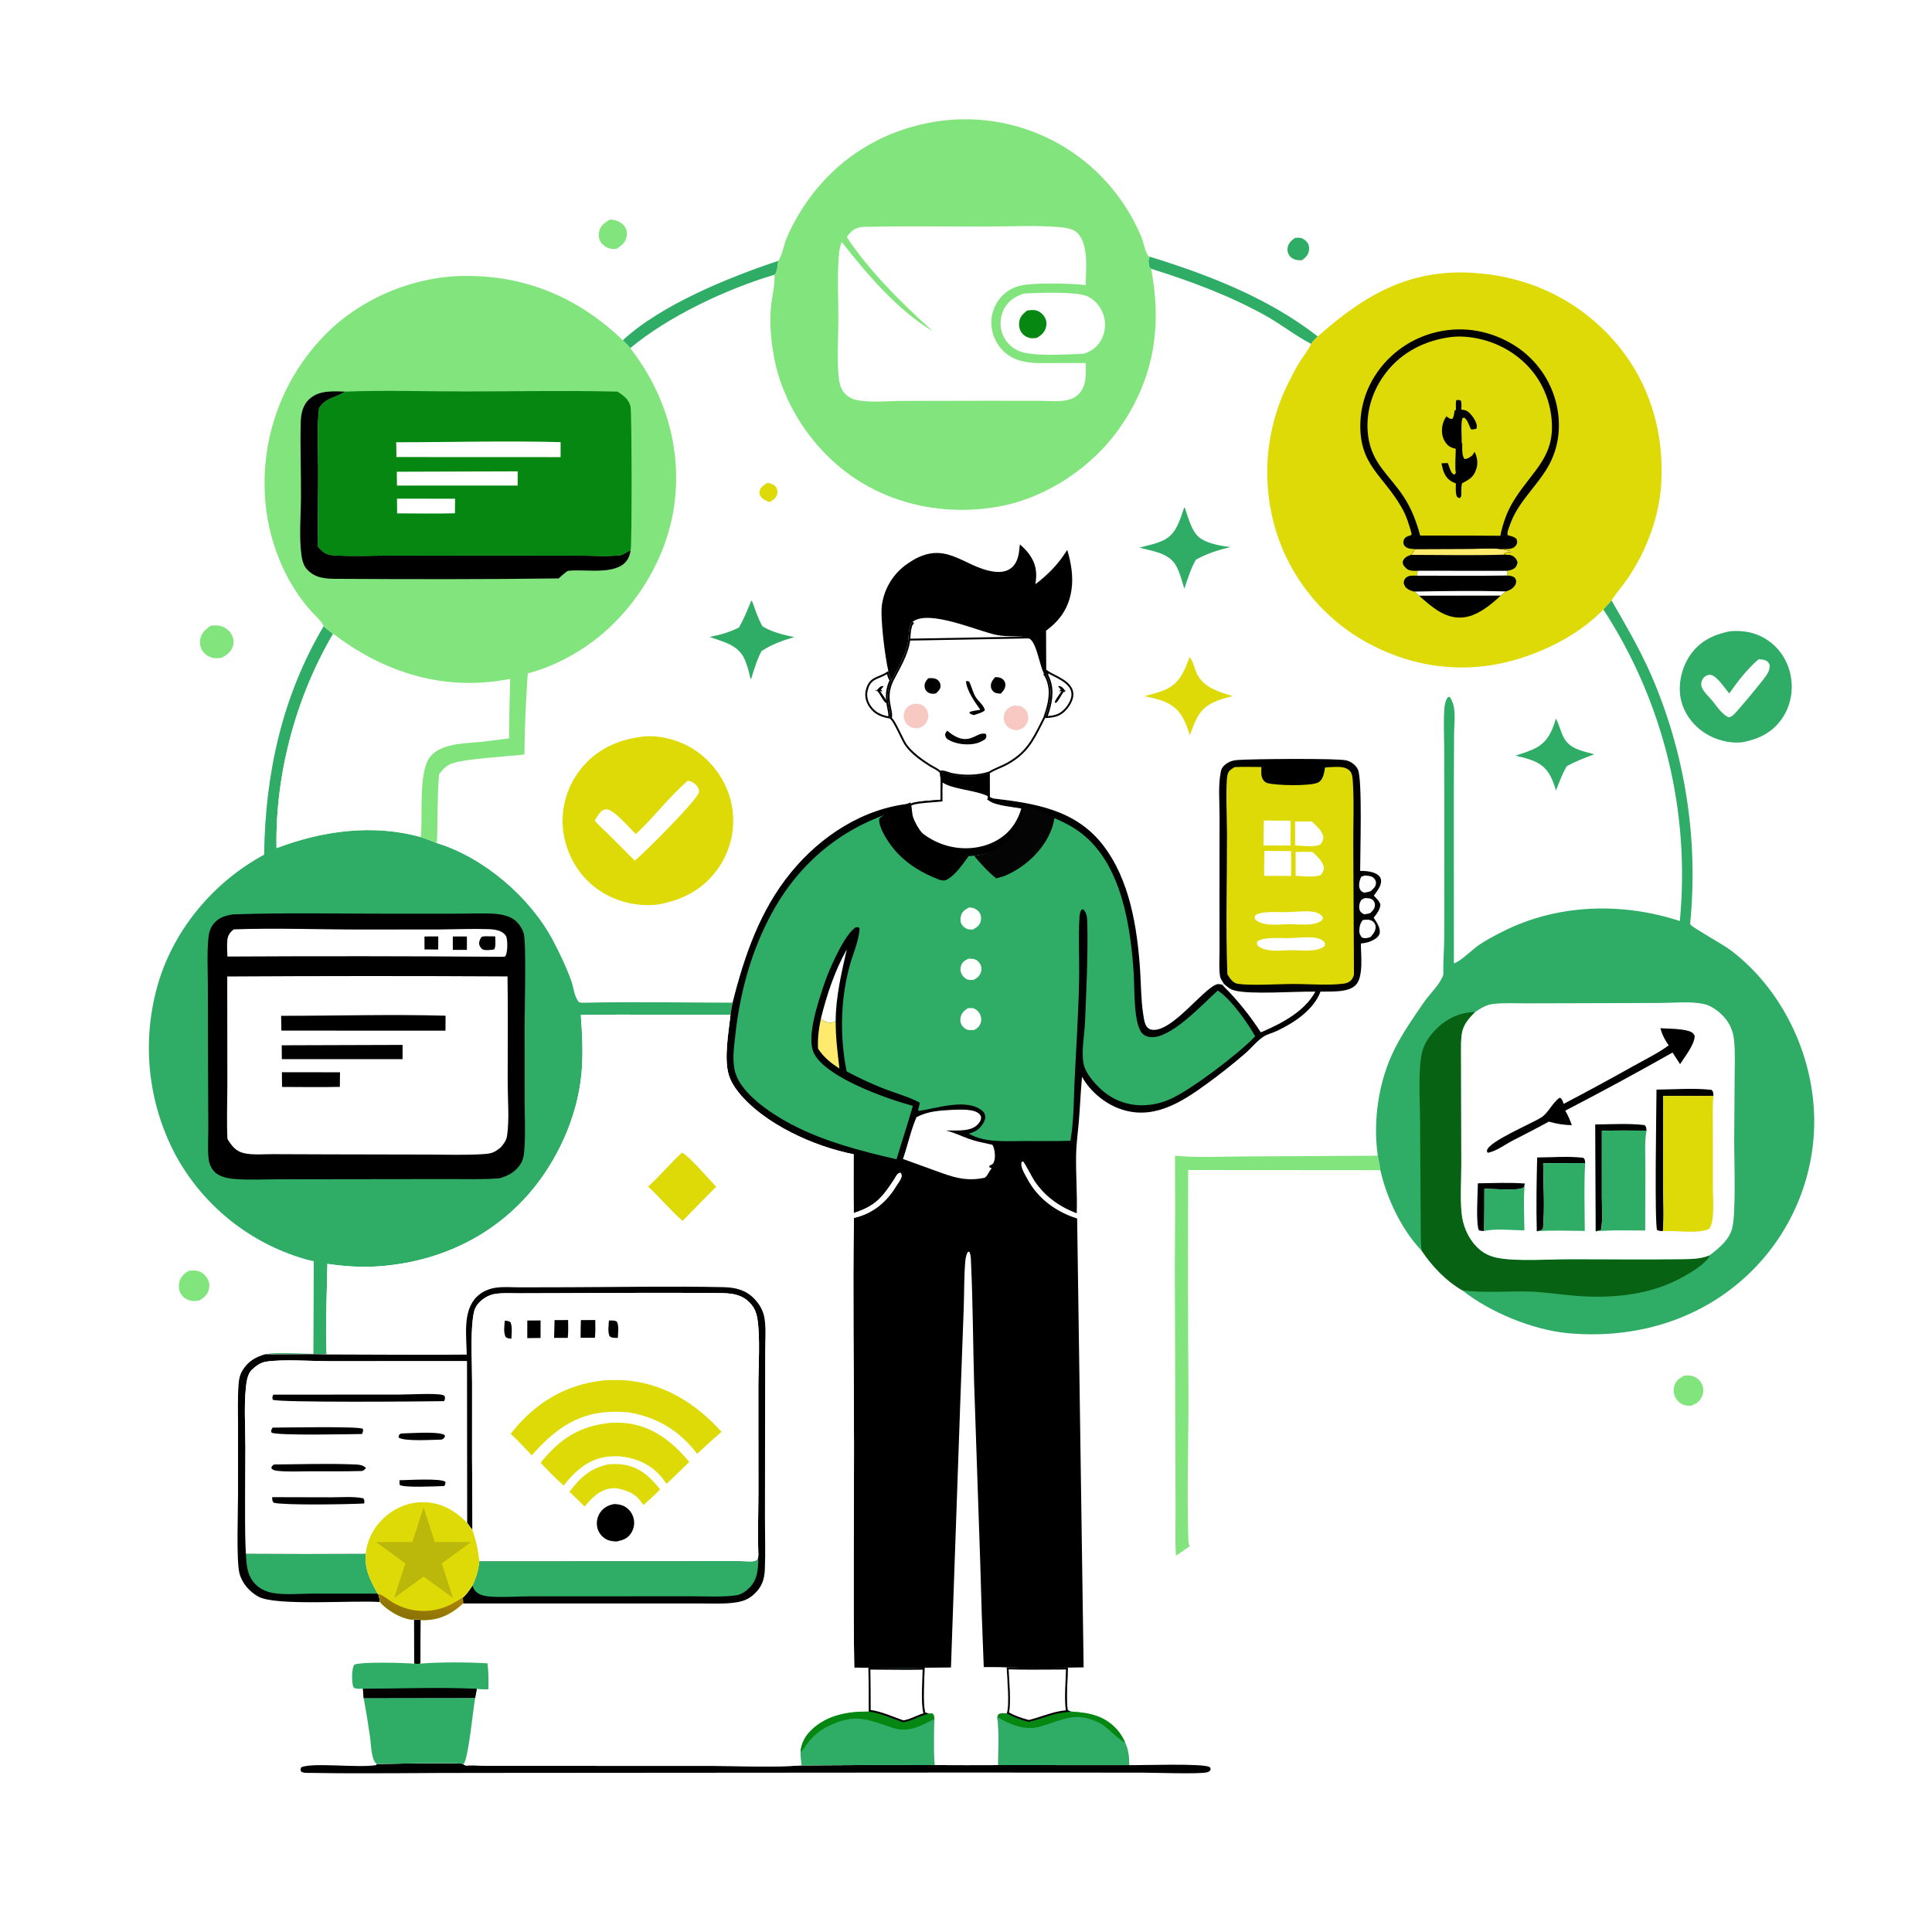<svg width="1024" height="1024" viewBox="0 0 1024 1024" fill="none" xmlns="http://www.w3.org/2000/svg">
<rect x="0" y="0" width="1024" height="1024" fill="#333333" stroke="none"/>
<g clip-path="url(#clip0_249_3)">
<path d="M0 0H1024V1024H0V0Z" fill="white"/>
<path d="M406.709 255.91C408.488 256.22 410.111 256.618 411.265 258.142C412.068 259.203 412.245 260.484 411.95 261.762C411.407 264.112 409.815 264.968 407.905 266.142C406.253 265.573 404.402 264.702 403.292 263.303C402.635 262.475 402.377 261.458 402.585 260.436C403.067 258.063 404.839 257.192 406.709 255.91Z" fill="#DEDA07"/>
<path d="M219.467 858.407C220.839 858.033 221.731 858.157 223.056 858.67C222.944 866.353 222.895 874.037 222.908 881.722C221.74 882.019 220.704 881.9 219.522 881.8L219.467 858.407Z" fill="black"/>
<path d="M686.469 126.052C687.089 126.011 687.711 125.971 688.333 125.983C690.01 126.013 691.553 126.922 692.624 128.187C693.657 129.408 694.007 130.973 693.816 132.542C693.501 135.127 692.061 136.377 690.105 137.911C689.287 137.922 688.464 137.936 687.648 137.852C686.106 137.692 684.316 136.78 683.414 135.479C682.524 134.194 682.194 132.842 682.463 131.291C682.896 128.803 684.5 127.431 686.469 126.052Z" fill="#2FAC66"/>
<path d="M323.116 116.428C323.761 116.42 324.39 116.44 325.029 116.538C327.397 116.903 329.758 118.062 331.128 120.091C332.233 121.729 332.507 123.659 332.096 125.575C331.421 128.729 329.178 130.351 326.605 131.98C325.588 131.975 324.518 132.025 323.519 131.815C321.556 131.403 319.42 129.927 318.353 128.231C317.279 126.524 317.106 124.498 317.581 122.563C318.347 119.447 320.532 118.032 323.116 116.428Z" fill="#82E47D"/>
<path d="M892.947 729.012C894.543 729.016 896.178 728.966 897.688 729.56C897.943 729.659 898.192 729.771 898.436 729.896C898.679 730.02 898.916 730.156 899.145 730.305C899.375 730.454 899.597 730.614 899.81 730.785C900.023 730.956 900.227 731.138 900.422 731.33C900.617 731.521 900.802 731.722 900.976 731.933C901.151 732.144 901.314 732.363 901.466 732.59C901.618 732.817 901.758 733.052 901.887 733.294C902.015 733.535 902.131 733.783 902.234 734.036C903.055 736.041 902.94 738.291 902.059 740.253C900.899 742.834 899.018 743.994 896.491 745.031C895.338 745.053 894.233 745.079 893.104 744.803C890.923 744.271 889.085 742.739 888.031 740.769C886.944 738.739 886.777 736.461 887.502 734.277C888.422 731.503 890.448 730.237 892.947 729.012Z" fill="#82E47D"/>
<path d="M99.919 673.574C101.488 673.44 103.17 673.219 104.721 673.593C106.853 674.107 108.759 675.69 109.865 677.555C109.998 677.775 110.119 678.001 110.228 678.234C110.337 678.467 110.435 678.704 110.52 678.947C110.605 679.19 110.678 679.436 110.738 679.686C110.798 679.936 110.845 680.188 110.879 680.443C110.914 680.698 110.935 680.953 110.943 681.21C110.952 681.467 110.947 681.724 110.929 681.98C110.911 682.237 110.88 682.492 110.836 682.745C110.792 682.998 110.735 683.249 110.666 683.496C109.873 686.406 108.109 687.855 105.594 689.314C104.326 689.508 103.067 689.698 101.785 689.514C99.553 689.193 97.456 688.077 96.155 686.203C94.852 684.324 94.513 681.985 94.997 679.771C95.664 676.718 97.402 675.222 99.919 673.574Z" fill="#82E47D"/>
<path d="M561.879 378.324C559.682 379.607 557.231 379.89 554.646 380.086C555.004 379.042 555.345 377.991 555.669 376.936L555.67 376.934C557.597 370.555 558.376 364.182 555.114 357.925C555.172 357.268 555.149 356.605 555.108 355.962C555.24 356.058 555.377 356.153 555.52 356.246C556.121 356.639 556.852 357.037 557.646 357.448C557.982 357.622 558.33 357.799 558.685 357.98C560.027 358.663 561.485 359.405 562.868 360.273C564.617 361.371 566.195 362.639 567.214 364.177C568.221 365.697 568.695 367.496 568.217 369.712C567.878 371.286 567.006 373.028 565.847 374.594C564.689 376.159 563.272 377.51 561.879 378.324Z" fill="white" stroke="black"/>
<path d="M459.352 366.086L459.353 366.086C459.775 364.23 460.372 362.933 461.086 361.974C461.797 361.017 462.646 360.369 463.613 359.834C464.385 359.408 465.215 359.063 466.118 358.688C466.363 358.585 466.614 358.481 466.871 358.372C468.01 357.889 469.228 357.33 470.472 356.512C470.747 357.98 471.069 359.189 471.993 360.557C469.697 365.509 469.806 369.578 470.327 372.915C470.459 373.759 470.617 374.556 470.768 375.302C470.78 375.363 470.792 375.423 470.804 375.483C470.942 376.164 471.07 376.797 471.166 377.397C471.346 378.515 471.406 379.461 471.232 380.288C466.887 379.411 463.646 378.095 461.077 374.307C459.438 371.89 458.707 368.918 459.352 366.086Z" fill="white" stroke="black"/>
<path d="M111.838 331.568C113.366 331.493 115.021 331.41 116.527 331.703C118.973 332.18 121.417 334.028 122.673 336.162C123.806 338.088 124.114 340.303 123.47 342.449C122.53 345.586 120.084 347.291 117.294 348.684C116.001 348.854 114.573 348.932 113.276 348.764C111.08 348.479 108.839 347.025 107.54 345.259C106.168 343.393 105.706 341.056 106.129 338.792C106.771 335.357 109.071 333.414 111.838 331.568Z" fill="#82E47D"/>
<path d="M824.675 380.884C826.538 384.201 827.173 388.153 829.197 391.598C832.431 397.103 839.311 398.204 845.002 399.77C840.087 401.64 834.99 403.556 830.396 406.125C827.998 410.181 826.438 414.615 824.688 418.975C823.802 415.871 822.663 412.658 820.941 409.917C816.925 403.53 810.056 402.127 803.228 400.535C806.912 399.284 810.837 398.152 814.261 396.294C820.486 392.914 822.748 387.278 824.675 380.884Z" fill="#2FAC66"/>
<path d="M398.21 318.341C398.747 318.868 398.653 318.651 398.882 319.279C400.47 323.634 401.815 327.943 404.161 331.976C409.257 335.11 415.163 336.41 420.928 337.688C414.83 339.463 408.899 341.575 403.599 345.127C401.165 349.714 399.702 354.765 398.164 359.704L397.796 359.872C397.124 356.499 395.969 352.295 394.54 349.161C391.137 341.692 383.133 340.109 376.084 337.598C381.565 336.517 386.596 335.13 391.607 332.64C394.291 328.114 396.179 323.184 398.21 318.341Z" fill="#2FAC66"/>
<path d="M627.665 268.86C628.161 269.576 628.037 269.286 628.29 270.035C629.717 274.263 631.399 280.312 634.379 283.679C638.037 287.81 646.925 289.464 652.206 289.901C645.794 291.557 639.615 293.353 633.846 296.665C631.105 301.39 629.459 306.859 627.729 312.025C626.492 308 625.359 303.461 623.306 299.78C619.544 293.036 610.719 292.081 603.868 290.257C608.032 289.15 612.73 288.257 616.61 286.388C623.565 283.036 625.388 275.581 627.665 268.86Z" fill="#2FAC66"/>
<path d="M630.53 348.276C632.622 350.656 633.126 354.992 634.761 357.847C638.687 364.705 646.345 366.815 653.383 368.929C650.08 369.736 646.706 370.652 643.602 372.057C635.194 375.862 633.633 381.838 630.621 389.673C629.492 386.057 628.191 382.221 626.098 379.038C621.524 372.081 614.124 370.586 606.536 368.996C610.277 367.966 614.307 367.079 617.831 365.452C625.484 361.917 627.701 355.633 630.53 348.276Z" fill="#DEDA07"/>
<path d="M412.522 138.243C412.212 140.222 412.083 144.362 410.473 145.612C385.252 153.073 354.267 167.627 334.052 184.511C332.827 183.056 331.417 181.715 330.097 180.343C350.487 161.478 386.291 146.976 412.522 138.243Z" fill="#2FAC66"/>
<path d="M610.142 142.449C609.163 141.748 609.216 141.772 608.988 140.653C608.659 139.035 608.521 137.416 609.451 136.059C640.583 145.68 672.517 158.056 698.44 178.327C697.244 179.544 695.784 180.793 694.943 182.275C686.627 177.985 678.977 171.856 670.723 167.265C651.517 156.582 631.027 149.046 610.142 142.449Z" fill="#2FAC66"/>
<path d="M199.539 934.902C205.199 934.982 243.472 933.892 245.754 934.975L245.947 935.482L247.014 935.639L246.515 935.903C246.687 935.873 246.858 935.834 247.032 935.813C250.491 935.384 254.593 935.919 258.124 935.928L286.593 935.944L377.823 935.961C392.799 935.96 410.15 936.824 424.864 935.674C448.351 935.496 471.837 935.445 495.324 935.52C506.561 935.585 517.797 935.59 529.034 935.535L598.51 935.547C604.96 935.722 637.827 934.465 641.105 936.59C641.751 937.009 641.574 937.338 641.641 938.027C640.896 938.934 640.707 939.165 639.5 939.421C635.001 940.372 611.387 939.544 605.126 939.54L511.542 939.485L253.632 939.674C223.95 939.605 194.209 940.198 164.536 939.668C162.924 939.639 161.018 939.874 159.605 938.996C159.193 937.81 159.181 937.866 159.669 936.712C165.59 933.983 190.533 937.227 199.511 935.513L199.539 934.902Z" fill="black"/>
<path d="M730.248 612.547C730.731 615.078 731.341 617.644 731.619 620.205L629.769 620.136C629.575 659.857 629.626 699.577 629.922 739.296C629.952 764.838 629.028 790.626 629.855 816.136C629.896 817.411 629.947 818.322 630.622 819.467C628.213 821.21 625.771 822.907 623.297 824.556C622.773 817.312 623.09 809.866 623.07 802.6L622.968 761.235L622.674 671.25C622.854 651.683 622.887 632.115 622.772 612.547C634.59 613.702 646.997 612.982 658.893 612.944L730.248 612.547Z" fill="#82E47D"/>
<path d="M533.556 883.754C544.36 884.122 555.21 883.898 566.02 883.865C565.919 891.069 564.977 899.31 565.895 906.412C566.895 906.972 567.617 906.978 568.709 907.193C568.776 907.206 568.832 907.254 568.893 907.285C577.834 907.821 585.777 909.68 592.037 916.703C593.858 918.747 595.181 921.003 596.327 923.483C598.223 927.475 598.54 931.207 598.51 935.547L529.034 935.535C529.042 927.283 529.681 918.32 528.547 910.146L529.168 908.577C530.804 907.789 531.8 908.044 533.591 908.143C535.147 903.916 533.753 889.104 533.556 883.754Z" fill="#2FAC66"/>
<path d="M545.285 912.677C554.127 910.5 559.3 907.34 568.893 907.285C577.834 907.821 585.777 909.68 592.037 916.703C593.858 918.747 595.181 921.003 596.327 923.483C593.468 922.813 587.052 915.385 583.024 913.319C570.244 906.763 563.416 911.555 551.408 915.094C543.204 917.512 535.649 913.975 528.547 910.146L529.168 908.577C530.804 907.789 531.8 908.044 533.591 908.143C537.333 910.27 541.145 911.568 545.285 912.677Z" fill="#068711"/>
<path d="M534.078 884.272C542.081 884.53 550.111 884.471 558.12 884.412C560.586 884.394 563.051 884.376 565.512 884.367C565.473 886.4 565.373 888.501 565.271 890.641C565.2 892.132 565.128 893.642 565.076 895.159C564.942 899.015 564.935 902.884 565.399 906.476L565.431 906.725L565.651 906.848C565.693 906.872 565.735 906.895 565.777 906.917C562.359 907.192 559.478 907.87 556.665 908.706C555.374 909.09 554.109 909.502 552.817 909.923C550.495 910.681 548.087 911.466 545.29 912.161C541.35 911.1 537.733 909.867 534.194 907.908C534.524 906.772 534.694 905.157 534.769 903.322C534.855 901.236 534.82 898.807 534.731 896.351C534.641 893.895 534.497 891.405 534.362 889.197C534.342 888.857 534.321 888.523 534.301 888.198C534.208 886.677 534.126 885.332 534.078 884.272Z" fill="white" stroke="black"/>
<path d="M916.776 334.588C924.139 333.905 931.081 335.269 937.234 339.556C943.581 343.977 947.749 350.773 949.141 358.343C950.59 366.222 949.037 374.302 944.461 380.92C939.386 388.258 932.199 391.752 923.617 393.395C916.781 394.221 909.397 392.227 903.632 388.535C897.202 384.418 892.37 377.832 890.83 370.302C889.272 362.675 891.354 353.795 895.72 347.386C900.854 339.848 908.105 336.364 916.776 334.588Z" fill="#2FAC66"/>
<path d="M932.069 349.444C933.182 349.446 934.484 349.55 935.54 349.933C936.758 350.375 937.395 351.169 937.929 352.313C938.114 354.527 937.382 356.165 936.162 357.997C933.841 361.484 922.053 375.566 919.152 378.52C918.278 379.409 917.549 379.957 916.298 380.201C912.805 378.854 909.753 374.096 907.392 371.215C905.657 369.193 902.153 366.007 901.72 363.317C901.476 361.797 902.147 359.885 903.324 358.856C904.333 357.974 905.38 357.534 906.738 357.712C909.954 358.135 914.398 365.066 916.542 367.563C920.903 361.273 926.24 354.391 932.069 349.444Z" fill="white"/>
<path d="M470.821 355.625C469.117 348.307 466.383 327.195 467.48 320.302C467.56 319.771 467.653 319.242 467.76 318.715C467.867 318.188 467.987 317.665 468.12 317.144C468.253 316.624 468.4 316.107 468.559 315.594C468.718 315.081 468.891 314.572 469.076 314.068C469.261 313.563 469.459 313.064 469.67 312.57C469.881 312.075 470.104 311.587 470.339 311.104C470.574 310.621 470.822 310.144 471.081 309.674C471.34 309.203 471.612 308.74 471.895 308.283C472.178 307.826 472.472 307.377 472.778 306.935C473.084 306.494 473.401 306.06 473.729 305.634C474.056 305.208 474.395 304.791 474.744 304.383C475.093 303.974 475.452 303.575 475.821 303.184C476.19 302.794 476.569 302.413 476.958 302.042C477.347 301.671 477.744 301.31 478.151 300.959C478.558 300.608 478.973 300.268 479.397 299.938C479.822 299.608 480.254 299.289 480.694 298.981C500.77 284.672 510.073 300.627 526.702 302.966C529.946 303.423 533.53 303.123 536.128 300.932C539.817 297.819 540.112 292.977 540.541 288.534C542.27 290.067 543.974 291.674 545.347 293.54C549.191 298.764 549.767 303.415 548.803 309.628C555.826 304.284 560.949 298.944 565.654 291.459C567.724 298.345 568.969 305.518 567.899 312.694C566.503 322.051 562.019 328.692 554.433 334.27L554.519 354.707C554.586 355.811 554.721 356.924 554.602 358.025C554.406 357.745 554.203 357.471 554.016 357.186C551.443 353.276 549.872 338.828 545.227 337.87C540.377 336.87 534.037 337.671 528.378 336.578C518.542 334.677 492.565 322.792 483.709 329.544C481.587 331.162 481.723 336.46 481.445 338.962C480.61 346.456 475.968 353.896 472.568 360.509C471.41 358.895 471.16 357.562 470.821 355.625Z" fill="black"/>
<path d="M481.942 339.017L481.942 339.017C481.516 342.843 480.121 346.634 478.422 350.277C477.309 352.662 476.052 355.012 474.843 357.272C474.212 358.452 473.594 359.608 473.016 360.731C470.708 365.565 470.805 369.499 471.315 372.76C471.443 373.581 471.597 374.359 471.748 375.104C471.76 375.166 471.773 375.227 471.785 375.289C471.922 375.965 472.054 376.618 472.154 377.239C472.348 378.447 472.433 379.597 472.172 380.661C472.397 380.845 472.617 381.085 472.827 381.349C473.155 381.759 473.501 382.277 473.856 382.863C474.566 384.036 475.338 385.522 476.101 387.048C476.473 387.792 476.837 388.535 477.192 389.259C477.577 390.043 477.951 390.805 478.313 391.526C479.006 392.904 479.612 394.041 480.073 394.709C483.056 399.022 488.455 402.847 492.922 405.689C493.427 406.011 493.998 406.316 494.605 406.641C495.019 406.862 495.45 407.093 495.89 407.344C496.795 407.862 497.708 408.454 498.37 409.174C498.419 409.144 498.472 409.113 498.521 409.085C498.711 408.978 498.986 408.845 499.319 408.856L499.32 408.856C500.131 408.885 501.108 409.178 502.019 409.475C502.204 409.536 502.387 409.597 502.568 409.657C503.305 409.902 503.991 410.13 504.574 410.248C510.945 411.538 518.087 411.44 524.268 409.478C525.682 408.546 527.31 407.798 528.928 407.09C529.176 406.981 529.423 406.874 529.67 406.767C531.069 406.159 532.44 405.563 533.686 404.874L533.686 404.874C543.993 399.185 547.285 392.666 552.124 383.088C552.556 382.231 553.001 381.35 553.464 380.444C553.905 379.185 554.321 377.918 554.713 376.643C556.623 370.321 557.317 364.23 554.175 358.287C554.122 358.212 554.068 358.135 554.012 358.057C553.875 357.864 553.731 357.662 553.598 357.461C553.598 357.461 553.598 357.46 553.598 357.46L554.016 357.186C553.073 355.753 552.265 352.905 551.39 349.824C549.879 344.498 548.17 338.477 545.227 337.87L481.942 339.017ZM481.942 339.017C481.997 338.523 482.036 337.92 482.078 337.274M481.942 339.017L482.078 337.274M482.078 337.274C482.091 337.085 482.103 336.892 482.117 336.696M482.078 337.274L482.117 336.696M482.117 336.696C482.176 335.825 482.25 334.893 482.38 333.993M482.117 336.696L482.38 333.993M482.38 333.993C482.511 333.091 482.695 332.239 482.967 331.524M482.38 333.993L482.967 331.524M482.967 331.524C483.24 330.805 483.586 330.267 484.012 329.942L482.967 331.524Z" fill="white" stroke="black"/>
<path d="M484.359 373.047C485.744 372.949 487.129 372.956 488.413 373.554C488.604 373.641 488.79 373.737 488.97 373.843C489.151 373.949 489.325 374.065 489.494 374.189C489.662 374.313 489.824 374.446 489.978 374.587C490.133 374.728 490.28 374.877 490.419 375.033C490.559 375.19 490.689 375.353 490.811 375.523C490.933 375.693 491.047 375.869 491.15 376.051C491.254 376.233 491.348 376.419 491.433 376.611C491.517 376.803 491.591 376.998 491.655 377.197C492.231 378.943 492.088 380.937 491.21 382.557C490.2 384.419 488.633 385.334 486.678 385.968C485.325 386.072 483.956 385.942 482.725 385.337C482.517 385.237 482.315 385.127 482.119 385.005C481.922 384.884 481.733 384.753 481.551 384.612C481.368 384.471 481.194 384.321 481.027 384.161C480.86 384.002 480.702 383.834 480.553 383.658C480.404 383.482 480.264 383.299 480.134 383.108C480.004 382.918 479.885 382.721 479.776 382.518C479.666 382.315 479.568 382.107 479.48 381.893C479.393 381.68 479.317 381.462 479.252 381.241C479.193 381.032 479.144 380.821 479.105 380.608C479.067 380.394 479.039 380.179 479.022 379.963C479.004 379.747 478.997 379.53 479.001 379.314C479.005 379.097 479.019 378.88 479.044 378.665C479.07 378.449 479.105 378.236 479.151 378.023C479.197 377.812 479.254 377.603 479.32 377.396C479.387 377.19 479.463 376.987 479.55 376.788C479.636 376.589 479.732 376.395 479.838 376.205C480.882 374.354 482.371 373.573 484.359 373.047Z" fill="#F7C9C2"/>
<path d="M537.359 374.047C538.744 373.949 540.129 373.956 541.413 374.554C541.604 374.641 541.79 374.737 541.97 374.843C542.151 374.949 542.325 375.065 542.494 375.189C542.662 375.313 542.824 375.446 542.978 375.587C543.133 375.728 543.28 375.877 543.419 376.033C543.559 376.19 543.689 376.353 543.811 376.523C543.933 376.693 544.047 376.869 544.15 377.051C544.254 377.233 544.348 377.419 544.433 377.611C544.517 377.803 544.591 377.998 544.655 378.197C545.231 379.943 545.088 381.937 544.21 383.557C543.2 385.419 541.633 386.334 539.678 386.968C538.325 387.072 536.956 386.942 535.725 386.337C535.517 386.237 535.315 386.127 535.119 386.005C534.922 385.884 534.733 385.753 534.551 385.612C534.368 385.471 534.194 385.321 534.027 385.161C533.86 385.002 533.702 384.834 533.553 384.658C533.404 384.482 533.264 384.299 533.134 384.108C533.004 383.918 532.885 383.721 532.776 383.518C532.666 383.315 532.568 383.107 532.48 382.893C532.393 382.68 532.317 382.462 532.252 382.241C532.193 382.032 532.144 381.821 532.105 381.608C532.067 381.394 532.039 381.179 532.022 380.963C532.004 380.747 531.997 380.53 532.001 380.314C532.005 380.097 532.019 379.88 532.044 379.665C532.07 379.449 532.105 379.236 532.151 379.023C532.197 378.812 532.254 378.603 532.32 378.396C532.387 378.19 532.463 377.987 532.55 377.788C532.636 377.589 532.732 377.395 532.838 377.205C533.882 375.354 535.371 374.573 537.359 374.047Z" fill="#F7C9C2"/>
<path d="M512 361.021C512.867 361.001 513.065 360.904 513.767 361.4C514.968 363.916 515.714 367.158 517.148 369.48C518.46 371.604 521.675 374.032 522 376.509C520.695 377.714 517.947 378.415 516.254 379C515.526 378.814 514.803 378.682 514.187 378.217C513.783 377.913 513.909 377.993 513.866 377.434C515.339 376.693 517.897 376.586 519.579 376.162C516.828 372.392 512.245 365.825 512 361.021Z" fill="black"/>
<path d="M527.514 358.86C528.808 358.945 530.053 358.973 531.159 359.731C532.197 360.441 532.829 361.503 532.868 362.769C532.934 364.908 531.79 366.177 530.436 367.638C529.249 367.584 528.01 367.574 526.981 366.898C525.994 366.25 525.28 365.124 525.188 363.94C525.021 361.799 526.157 360.348 527.514 358.86Z" fill="black"/>
<path d="M491.969 359.502C493.708 359.341 496.026 359.304 497.336 360.716C498.258 361.709 498.598 362.584 498.475 363.954C498.337 365.49 497.097 366.528 496.054 367.512C494.786 367.777 493.528 367.841 492.33 367.251C491.181 366.686 490.362 365.711 490.123 364.438C489.721 362.3 490.68 361.029 491.969 359.502Z" fill="black"/>
<path d="M468.399 363.655C465.456 367.161 467.844 364.734 467.491 366.628C464.252 364.292 471.099 371.756 469.926 372.474C468.61 373.278 465.971 366.307 464.559 366.055C464.5 366 464.74 367.314 464.5 366C464.269 364.741 463.68 367.006 464.559 366.055C466.037 364.458 466.404 363.53 468.399 363.655Z" fill="black"/>
<path d="M560.763 363.655C563.706 367.161 561.318 364.734 561.671 366.628C564.91 364.292 558.063 371.756 559.236 372.474C560.552 373.278 563.191 366.306 564.603 366.055C565.571 365.195 563.76 367.771 564 366.457C564.231 365.198 565.482 367.006 564.603 366.055C563.125 364.458 562.758 363.53 560.763 363.655Z" fill="black"/>
<path d="M502.013 387.257C513.774 397.235 517.374 387.054 522.595 389.058C522.919 390.502 522.921 390.458 522.22 391.762C520.874 392.621 519.389 393.438 517.852 393.886C513.292 395.214 506.813 394.52 502.693 392.097C501.656 391.488 501.241 390.951 500.976 389.777C500.743 388.743 501.472 388.109 502.013 387.257Z" fill="black"/>
<path d="M338.845 390.665C348.343 388.944 360.095 392.138 368.058 397.387C378.006 403.943 385.508 414.697 387.772 426.426C387.915 427.141 388.039 427.86 388.146 428.581C388.253 429.302 388.341 430.026 388.412 430.752C388.483 431.477 388.535 432.204 388.569 432.933C388.604 433.662 388.62 434.391 388.618 435.12C388.616 435.849 388.596 436.578 388.557 437.306C388.519 438.034 388.463 438.761 388.388 439.486C388.313 440.211 388.221 440.935 388.11 441.656C387.999 442.377 387.871 443.094 387.724 443.808C387.577 444.523 387.413 445.233 387.231 445.939C387.049 446.646 386.85 447.347 386.633 448.043C386.416 448.739 386.182 449.429 385.931 450.114C385.68 450.799 385.411 451.477 385.126 452.148C384.841 452.819 384.539 453.483 384.221 454.139C383.902 454.795 383.568 455.443 383.218 456.082C382.867 456.721 382.501 457.352 382.119 457.973C381.737 458.594 381.34 459.206 380.927 459.807C373.245 471.146 362.186 476.925 348.983 479.381C348.266 479.47 347.548 479.541 346.828 479.596C346.107 479.651 345.386 479.689 344.665 479.71C343.943 479.731 343.221 479.735 342.499 479.722C341.776 479.709 341.055 479.679 340.334 479.632C339.613 479.585 338.894 479.522 338.177 479.442C337.459 479.361 336.743 479.264 336.03 479.15C335.317 479.036 334.607 478.905 333.9 478.758C333.193 478.611 332.489 478.447 331.79 478.266C331.091 478.086 330.396 477.89 329.706 477.677C329.016 477.464 328.331 477.235 327.652 476.99C326.973 476.745 326.299 476.484 325.632 476.208C324.965 475.931 324.304 475.639 323.651 475.331C322.998 475.024 322.352 474.701 321.713 474.363C321.075 474.026 320.445 473.673 319.823 473.305C319.202 472.938 318.589 472.556 317.985 472.16C317.381 471.764 316.787 471.354 316.202 470.93C306.451 463.766 300.281 452.835 298.577 440.913C296.954 429.552 300.246 417.49 307.193 408.376C315.063 398.052 326.168 392.463 338.845 390.665Z" fill="#DEDA07"/>
<path d="M364.577 413.78C366.173 414.073 367.398 414.629 368.597 415.728C369.741 416.775 370.615 418.094 370.485 419.721C370.181 423.506 341.163 452.419 336.451 456.148L321.969 441.676C319.654 439.536 317.408 437.37 315.229 435.092C315.893 433.886 316.554 432.65 317.376 431.543C318.375 430.197 319.532 429.012 321.329 428.952C325.275 428.819 333.835 439.162 337.026 442.059C346.498 433.283 354.984 421.968 364.577 413.78Z" fill="white"/>
<path d="M412.522 138.243C414.507 135.394 415.47 129.839 416.83 126.46C418.586 122.095 420.904 117.757 423.304 113.713C437.424 89.918 459.473 73.21 486.285 66.441C487.602 66.1 488.926 65.784 490.256 65.496C491.586 65.208 492.921 64.947 494.262 64.712C495.603 64.478 496.948 64.271 498.297 64.091C499.646 63.911 500.998 63.759 502.353 63.634C503.708 63.509 505.065 63.411 506.424 63.341C507.783 63.271 509.143 63.228 510.504 63.213C511.865 63.198 513.226 63.21 514.586 63.25C515.947 63.29 517.306 63.357 518.663 63.452C520.021 63.547 521.376 63.669 522.729 63.819C524.082 63.969 525.431 64.146 526.776 64.35C528.121 64.554 529.462 64.786 530.799 65.044C532.135 65.303 533.465 65.588 534.79 65.9C536.115 66.213 537.432 66.552 538.743 66.918C540.054 67.283 541.357 67.675 542.652 68.094C543.947 68.512 545.233 68.957 546.51 69.427C547.787 69.898 549.054 70.394 550.311 70.915C551.568 71.437 552.814 71.984 554.049 72.556C555.284 73.128 556.506 73.725 557.717 74.347C558.928 74.968 560.125 75.614 561.31 76.284C562.495 76.954 563.665 77.648 564.822 78.366C565.978 79.083 567.119 79.823 568.246 80.587C569.373 81.351 570.483 82.137 571.578 82.945C572.673 83.754 573.751 84.584 574.812 85.436C575.873 86.289 576.916 87.162 577.942 88.056C578.968 88.951 579.975 89.866 580.964 90.801C581.953 91.736 582.922 92.691 583.872 93.665C584.822 94.639 585.752 95.633 586.662 96.645C587.572 97.657 588.461 98.687 589.33 99.735C590.198 100.783 591.045 101.848 591.87 102.93C592.695 104.012 593.498 105.11 594.279 106.225C595.06 107.34 595.817 108.47 596.552 109.616C597.287 110.761 597.999 111.921 598.687 113.095C601.037 117.104 603.122 121.245 604.943 125.52C606.048 128.188 606.872 133.312 608.493 135.486C608.715 135.784 609.131 135.868 609.451 136.059C608.521 137.416 608.659 139.035 608.988 140.653C609.216 141.772 609.163 141.748 610.142 142.449C615.906 172.883 611.735 200.226 593.957 226.094C579.3 247.421 554.946 263.798 529.476 268.455C502.495 273.389 474.179 268.185 451.486 252.437C430.492 237.867 414.563 213.774 410.119 188.504C408.587 179.789 407.721 170.342 408.74 161.516C409.326 156.444 410.828 150.673 410.473 145.612C412.083 144.362 412.212 140.222 412.522 138.243Z" fill="#82E47D"/>
<path d="M542.755 155.595C549.575 155.18 571.111 154.344 576.686 157.183C580.555 159.153 583.545 162.787 584.869 166.909C585.042 167.434 585.188 167.966 585.308 168.506C585.428 169.045 585.521 169.589 585.588 170.138C585.654 170.687 585.693 171.237 585.705 171.789C585.717 172.342 585.702 172.894 585.659 173.445C585.616 173.996 585.546 174.543 585.449 175.087C585.352 175.632 585.229 176.17 585.079 176.701C584.929 177.233 584.753 177.756 584.552 178.271C584.35 178.786 584.123 179.289 583.872 179.781C581.833 183.698 578.624 186.192 574.462 187.485C565.83 187.781 547.134 189.223 539.778 185.918C539.285 185.702 538.805 185.462 538.337 185.197C537.868 184.932 537.415 184.644 536.976 184.333C536.537 184.022 536.115 183.689 535.71 183.335C535.305 182.981 534.92 182.607 534.553 182.213C534.186 181.82 533.841 181.409 533.516 180.98C533.191 180.551 532.889 180.106 532.609 179.647C532.33 179.187 532.075 178.714 531.844 178.229C531.613 177.743 531.407 177.247 531.226 176.74C531.045 176.228 530.89 175.708 530.761 175.181C530.632 174.654 530.53 174.121 530.454 173.583C530.378 173.046 530.329 172.506 530.307 171.963C530.286 171.42 530.291 170.878 530.323 170.336C530.355 169.794 530.414 169.255 530.5 168.719C530.587 168.182 530.699 167.652 530.838 167.127C530.977 166.602 531.142 166.086 531.333 165.577C531.524 165.068 531.739 164.571 531.979 164.084C534.32 159.44 537.936 157.118 542.755 155.595Z" fill="white"/>
<path d="M544.395 164.579C545.716 164.399 547.207 164.212 548.539 164.399C550.465 164.669 552.326 166.059 553.404 167.634C553.543 167.834 553.672 168.041 553.789 168.254C553.906 168.468 554.012 168.687 554.107 168.912C554.201 169.137 554.283 169.366 554.354 169.599C554.424 169.833 554.482 170.07 554.527 170.309C554.572 170.548 554.604 170.79 554.624 171.033C554.643 171.276 554.65 171.519 554.644 171.763C554.638 172.006 554.619 172.249 554.588 172.491C554.556 172.732 554.512 172.972 554.455 173.209C553.792 176.039 552.027 177.574 549.654 179.044C548.922 179.151 548.185 179.26 547.444 179.287C545.496 179.358 543.436 178.445 542.092 177.044C540.523 175.41 539.962 173.245 540.172 171.02C540.459 167.992 542.097 166.359 544.395 164.579Z" fill="#068711"/>
<path d="M484.932 115.503C484.958 105.598 484.105 95.656 490.89 87.496C496.238 81.064 505.299 77.775 513.591 78.532C516.62 78.809 520.272 79.835 523.256 79.442C523.559 79.402 523.859 79.35 524.16 79.305C530.027 82.87 534.423 88.306 535.967 95.082C537.43 101.507 536.733 108.848 536.686 115.406C519.434 115.201 502.183 115.233 484.932 115.503Z" fill="#82E47D"/>
<path d="M457.559 120.234C478.889 119.801 500.286 120.102 521.621 120.102C534.556 120.102 548.098 119.305 560.947 120.336C563.711 120.558 568.221 121.095 570.368 122.884C577.365 128.712 575.498 143.021 575.438 151.09C574.444 150.978 573.448 150.88 572.451 150.796C564.883 150.196 547.752 149.746 540.709 151.427C537.564 152.178 534.719 153.6 532.295 155.748C532.034 155.983 531.778 156.224 531.529 156.472C531.279 156.719 531.036 156.973 530.8 157.233C530.563 157.494 530.334 157.76 530.111 158.031C529.888 158.303 529.672 158.58 529.463 158.863C529.254 159.146 529.053 159.434 528.859 159.727C528.665 160.02 528.478 160.317 528.299 160.62C528.12 160.923 527.949 161.23 527.786 161.541C527.623 161.852 527.467 162.167 527.32 162.486C527.173 162.805 527.034 163.128 526.903 163.454C526.772 163.781 526.65 164.11 526.536 164.442C526.422 164.775 526.316 165.11 526.219 165.448C526.122 165.786 526.033 166.126 525.954 166.468C525.874 166.811 525.803 167.155 525.741 167.501C525.679 167.847 525.626 168.194 525.581 168.542C525.536 168.891 525.501 169.24 525.474 169.591C525.447 169.942 525.43 170.293 525.421 170.644C525.286 176.342 527.694 181.992 531.713 186.005C539.121 193.401 549.986 192.461 559.586 192.405L575.486 192.396C575.565 197.984 576.034 204.51 571.758 208.844C569.829 210.8 567.246 211.808 564.578 212.254C560.146 212.995 555.141 212.443 550.631 212.432L523.25 212.397L478.206 212.489C470.959 212.503 459.974 213.648 453.115 211.79C450.287 211.023 447.531 208.949 446.2 206.314C445.1 204.134 444.637 201.515 444.428 199.104C443.601 189.591 444.331 179.496 444.349 169.909C444.371 158.202 443.666 145.913 444.684 134.281C444.871 132.15 445.458 130.206 446.119 128.186C459.351 145.228 475.723 164.345 494.355 175.534C477.919 160.701 461.163 144.158 448.801 125.685C449.14 125.196 449.494 124.718 449.863 124.252C452.058 121.523 454.126 120.556 457.559 120.234Z" fill="white"/>
<path d="M678.412 844.499L752.917 844.517L753.011 901.811C753.012 913.015 753.282 924.315 752.773 935.505L742.482 935.534L742.524 856.173L689.713 856.444C689.171 882.795 689.56 909.223 689.559 935.58L678.479 935.574L678.412 844.499Z" fill="white"/>
<path d="M698.44 178.327C722.572 156.874 746.236 142.697 779.942 144.569C809.147 146.19 835.461 158.169 855.006 180.074C873.892 201.242 882.214 228.459 880.481 256.578C879.43 273.641 872.871 291.237 863.487 305.45C860.591 309.835 856.906 313.881 854.152 318.294L849.845 323.082C837.807 335.378 821.816 343.898 805.499 349.002C778.354 357.492 750.778 354.52 725.708 341.216C724.973 340.824 724.242 340.423 723.516 340.013C722.79 339.603 722.069 339.184 721.354 338.757C720.639 338.329 719.929 337.892 719.224 337.447C718.519 337.002 717.82 336.549 717.126 336.086C716.433 335.624 715.745 335.153 715.062 334.674C714.38 334.195 713.704 333.708 713.034 333.212C712.364 332.716 711.7 332.212 711.042 331.7C710.385 331.188 709.734 330.668 709.089 330.14C708.444 329.612 707.805 329.076 707.173 328.533C706.542 327.989 705.917 327.437 705.298 326.878C704.68 326.319 704.069 325.753 703.464 325.179C702.86 324.605 702.263 324.023 701.673 323.434C701.082 322.845 700.499 322.25 699.924 321.647C699.349 321.044 698.781 320.434 698.22 319.817C697.66 319.2 697.107 318.576 696.562 317.945C696.017 317.315 695.479 316.678 694.95 316.034C694.421 315.39 693.899 314.74 693.385 314.083C692.872 313.427 692.366 312.764 691.869 312.095C691.372 311.426 690.883 310.751 690.402 310.07C689.921 309.389 689.449 308.703 688.985 308.01C688.521 307.317 688.066 306.619 687.619 305.916C687.172 305.212 686.734 304.503 686.305 303.788C685.876 303.073 685.455 302.354 685.044 301.629C684.633 300.904 684.23 300.175 683.836 299.44C683.442 298.705 683.057 297.966 682.682 297.222C682.307 296.477 681.94 295.729 681.583 294.976C681.226 294.223 680.878 293.465 680.539 292.703C680.2 291.942 679.871 291.176 679.552 290.406C679.232 289.637 678.922 288.863 678.621 288.085C678.32 287.308 678.029 286.527 677.747 285.743C677.466 284.958 677.194 284.17 676.932 283.379C676.669 282.588 676.417 281.793 676.174 280.996C675.934 280.199 675.704 279.4 675.483 278.597C675.262 277.795 675.05 276.99 674.848 276.183C674.645 275.376 674.452 274.566 674.269 273.754C674.086 272.942 673.913 272.128 673.749 271.312C673.585 270.496 673.43 269.678 673.285 268.859C673.14 268.039 673.005 267.218 672.88 266.395C672.755 265.572 672.639 264.748 672.533 263.923C672.427 263.098 672.33 262.271 672.243 261.443C672.157 260.615 672.08 259.786 672.013 258.957C671.946 258.128 671.888 257.297 671.841 256.466C671.793 255.635 671.755 254.804 671.727 253.972C671.699 253.141 671.681 252.309 671.672 251.476C671.663 250.644 671.665 249.812 671.676 248.98C671.687 248.147 671.707 247.315 671.738 246.484C671.769 245.652 671.809 244.821 671.859 243.99C671.909 243.159 671.969 242.329 672.039 241.5C672.108 240.671 672.188 239.842 672.277 239.015C672.366 238.188 672.465 237.361 672.574 236.536C672.682 235.711 672.8 234.887 672.928 234.064C673.056 233.242 673.194 232.421 673.341 231.602C673.488 230.783 673.645 229.965 673.812 229.15C673.978 228.335 674.154 227.521 674.34 226.71C674.525 225.899 674.72 225.09 674.925 224.283C675.13 223.476 675.344 222.672 675.567 221.87C675.79 221.069 676.023 220.27 676.266 219.474C676.508 218.677 676.76 217.884 677.021 217.094C677.282 216.303 677.552 215.516 677.831 214.732C678.111 213.949 678.4 213.168 678.697 212.391C678.995 211.614 679.302 210.84 679.618 210.07C679.934 209.3 680.259 208.534 680.593 207.772C680.927 207.009 681.27 206.251 681.622 205.497C681.974 204.743 682.335 203.993 682.704 203.247C684.66 199.295 686.708 195.211 689.069 191.489C690.845 188.689 693.077 185.954 694.577 183.01L694.943 182.275C695.784 180.793 697.244 179.544 698.44 178.327Z" fill="#DEDA07"/>
<path d="M752.09 315.716L795.42 315.644C789.973 320.827 782.544 326.874 774.747 327.307C765.469 327.821 758.588 321.383 752.09 315.716Z" fill="black"/>
<path d="M750.105 291.025L779.896 290.898C785.04 290.888 790.641 290.464 795.749 291.024L800.807 292.109L800.747 292.648C800.456 292.647 800.165 292.642 799.875 292.645C799.067 292.653 798.435 292.709 797.657 292.874C797.033 293.779 797.158 293.372 797.027 293.985C799.265 294.102 801.589 293.978 803.144 295.88C803.771 296.647 803.993 297.181 804.244 298.114C803.95 299.447 803.773 300.268 802.641 301.141C801.638 301.914 800.196 302.209 798.985 302.45L798.933 305.04C800.494 305.183 801.564 305.232 802.878 306.198C803.536 307.411 803.794 307.76 803.432 309.19C803.04 310.743 801.266 312.262 799.858 312.86C799.31 313.093 798.743 313.28 798.177 313.463C797.267 314.205 796.366 314.947 795.42 315.644L752.09 315.716L749.784 313.541C748.565 313.368 747.593 313.045 746.529 312.435C745.062 311.596 744.421 310.643 743.971 309.004C744.108 308.074 744.197 307.371 744.81 306.607C746.267 304.788 748.826 305.137 750.926 305.122L751.442 302.425C750.309 302.44 749.037 302.531 747.917 302.354C745.913 302.037 745.01 300.925 743.84 299.432C743.663 298.582 743.373 298.056 743.732 297.215C744.523 295.364 746.266 294.686 748.049 294.094L750.105 291.025Z" fill="black"/>
<path d="M749.784 313.541C765.851 313.251 782.113 313.027 798.177 313.463C797.267 314.205 796.366 314.947 795.42 315.644L752.09 315.716L749.784 313.541Z" fill="white"/>
<path d="M751.442 302.425L798.985 302.45L798.933 305.04C782.941 305.271 766.922 305.101 750.926 305.122L751.442 302.425Z" fill="white"/>
<path d="M750.105 291.025L779.896 290.898C785.04 290.888 790.641 290.464 795.749 291.024L800.807 292.109L800.747 292.648C800.456 292.647 800.165 292.642 799.875 292.645C799.067 292.653 798.435 292.709 797.657 292.874C797.033 293.779 797.158 293.372 797.027 293.985C799.265 294.102 801.589 293.978 803.144 295.88C803.771 296.647 803.993 297.181 804.244 298.114C803.95 299.447 803.773 300.268 802.641 301.141C801.638 301.914 800.196 302.209 798.985 302.45L751.442 302.425C750.309 302.44 749.037 302.531 747.917 302.354C745.913 302.037 745.01 300.925 743.84 299.432C743.663 298.582 743.373 298.056 743.732 297.215C744.523 295.364 746.266 294.686 748.049 294.094L750.105 291.025Z" fill="black"/>
<path d="M750.105 291.025L779.896 290.898C785.04 290.888 790.641 290.464 795.749 291.024L800.807 292.109L800.747 292.648C800.456 292.647 800.165 292.642 799.875 292.645C799.067 292.653 798.435 292.709 797.657 292.874C797.033 293.779 797.158 293.372 797.027 293.985C780.738 294.481 764.349 294.106 748.049 294.094L750.105 291.025Z" fill="#FEEB6D"/>
<path d="M750.105 291.025C748.057 290.927 745.942 290.961 744.471 289.3C743.992 288.758 743.796 287.978 743.84 287.254C743.91 286.085 744.39 285.226 745.37 284.6C746.022 284.184 747.042 283.952 747.784 283.713L748.225 283.037C746.859 278.061 745.521 273.579 742.956 269.087C733.012 251.667 720.37 246.617 721.013 224.181C721.044 223.174 721.105 222.168 721.198 221.164C721.291 220.161 721.414 219.161 721.568 218.164C721.723 217.168 721.907 216.178 722.122 215.193C722.337 214.208 722.582 213.231 722.857 212.261C723.132 211.292 723.436 210.331 723.77 209.38C724.104 208.429 724.467 207.49 724.859 206.561C725.25 205.632 725.67 204.716 726.118 203.813C726.566 202.91 727.041 202.022 727.544 201.148C727.976 200.4 728.426 199.663 728.894 198.936C729.362 198.21 729.847 197.496 730.35 196.794C730.853 196.091 731.372 195.401 731.909 194.724C732.446 194.047 732.999 193.384 733.568 192.734C734.137 192.084 734.721 191.448 735.321 190.826C735.921 190.205 736.536 189.598 737.166 189.007C737.796 188.416 738.44 187.84 739.097 187.28C739.755 186.72 740.426 186.176 741.111 185.649C741.796 185.122 742.493 184.612 743.202 184.119C743.911 183.626 744.632 183.151 745.365 182.693C746.098 182.235 746.841 181.795 747.595 181.374C748.349 180.953 749.113 180.55 749.886 180.165C750.66 179.781 751.443 179.416 752.235 179.07C753.026 178.724 753.826 178.398 754.633 178.091C755.441 177.784 756.256 177.497 757.077 177.23C757.898 176.963 758.726 176.717 759.56 176.49C773.651 172.657 788.144 174.666 800.793 181.947C801.516 182.358 802.229 182.786 802.931 183.233C803.632 183.679 804.323 184.142 805.002 184.622C805.681 185.103 806.347 185.6 807.002 186.113C807.656 186.626 808.297 187.155 808.926 187.7C809.554 188.245 810.168 188.806 810.768 189.381C811.369 189.956 811.955 190.546 812.526 191.151C813.097 191.756 813.653 192.374 814.193 193.006C814.734 193.638 815.258 194.283 815.767 194.941C816.276 195.599 816.768 196.269 817.244 196.952C817.719 197.634 818.177 198.328 818.618 199.033C819.059 199.738 819.483 200.453 819.889 201.18C820.294 201.906 820.682 202.641 821.051 203.386C821.42 204.131 821.771 204.885 822.103 205.648C822.435 206.411 822.748 207.181 823.041 207.959C823.335 208.737 823.609 209.522 823.864 210.314C824.119 211.105 824.355 211.903 824.57 212.706C827.686 224.43 826.569 236.87 820.441 247.443C814.055 258.461 804.467 266.033 800.167 278.538C799.716 279.849 798.801 281.828 798.997 283.216C799.019 283.372 799.084 283.519 799.127 283.67C800.862 284.228 802.606 284.333 803.831 285.787C804.138 286.995 804.368 287.616 803.679 288.793C803.036 289.893 801.948 290.558 800.731 290.793C799.188 291.091 797.33 290.983 795.749 291.024C790.641 290.464 785.04 290.888 779.896 290.898L750.105 291.025Z" fill="black"/>
<path d="M768.768 178.671C773.465 178.037 778.601 178.466 783.232 179.419C796.043 182.054 807.726 189.527 814.933 200.513C815.871 201.96 816.727 203.453 817.502 204.994C818.277 206.534 818.965 208.112 819.568 209.727C820.171 211.342 820.684 212.986 821.107 214.657C821.53 216.328 821.862 218.018 822.101 219.725C825.217 241.75 812.717 248.718 802.548 264.965C798.79 270.969 796.656 277.068 795.199 283.967L778.875 283.874L752.731 283.858C750.687 276.469 748.218 269.723 743.981 263.28C736.43 251.799 727.076 245.784 725.138 230.994C723.562 218.961 727.267 206.973 734.664 197.433C743.099 186.554 755.3 180.453 768.768 178.671Z" fill="#DEDA07"/>
<path d="M771.846 212.074C772.747 211.977 773.388 211.904 774.257 212.339C774.832 213.769 774.561 215.444 774.51 217.05C775.421 217.202 776.464 217.316 777.326 217.746C779.244 218.704 781.77 222.126 782.523 224.588C782.863 225.695 782.788 226.198 782.47 227.277C781.899 227.351 780.235 227.774 779.75 227.543C779.138 227.251 777.948 222.168 776.041 221.404C775.609 221.23 775.436 221.5 775.062 221.742C774.228 224.068 774.748 231.973 774.762 234.922C775.663 235.087 776.599 235.228 777.471 235.573C779.472 236.365 781.347 238.628 782.259 241.068C783.119 243.368 783.254 245.948 782.539 248.344C781.089 253.211 778.283 254.322 774.903 256.156C774.4 258.064 774.547 260.442 774.511 262.454C774.298 263.448 774.307 263.426 773.653 264C772.897 263.825 772.741 263.763 772.145 263.139C771.348 260.903 771.625 258.645 771.65 256.228C770.606 255.865 769.61 255.404 768.658 254.721C765.705 252.598 764.813 249.595 764 245.571L767.364 245.414C768.064 247.08 768.708 249.921 769.901 251.049C770.499 251.614 770.8 251.486 771.439 251.276L771.321 250.827L771.709 250.569C771.648 250.403 771.549 250.252 771.527 250.069C771.112 246.655 771.576 241.469 771.584 237.861C770.537 237.583 769.434 237.339 768.459 236.748C766.736 235.702 765.237 233.586 764.642 231.211C763.981 228.564 764.237 225.548 765.263 223.121C766.786 219.519 768.865 218.44 771.678 217.264C771.635 215.51 771.517 213.79 771.846 212.074Z" fill="black"/>
<path d="M769.625 207L770.305 207.719C770.711 211.792 771.847 218.225 769.875 221.922C768.407 222.23 768.005 221.583 766.785 220.816C766.59 220.577 766.403 220.332 766.222 220.082C764.739 218.034 763.597 215.832 764.136 213.212C764.78 210.085 767.09 208.533 769.625 207Z" fill="#DEDA07"/>
<path d="M775.441 228.823C776.827 229.158 778.286 229.477 779.524 230.215C780.95 231.065 782.179 232.502 782.538 234.148C783.13 236.861 781.818 239.261 780.341 241.418C778.912 242.397 777.96 243.246 776.216 243.277C774.043 240.685 775.419 232.277 775.441 228.823Z" fill="#DEDA07"/>
<path d="M854.152 318.294C861.479 330.894 868.796 343.513 874.745 356.842C875.882 359.435 876.978 362.046 878.032 364.675C879.085 367.304 880.097 369.948 881.066 372.609C882.035 375.27 882.961 377.946 883.844 380.637C884.728 383.328 885.568 386.032 886.365 388.749C887.162 391.466 887.915 394.196 888.625 396.938C889.334 399.679 890 402.431 890.621 405.194C891.242 407.957 891.819 410.73 892.352 413.511C892.885 416.292 893.373 419.081 893.816 421.878C894.259 424.675 894.658 427.479 895.012 430.288C895.365 433.098 895.674 435.913 895.938 438.732C896.201 441.552 896.42 444.375 896.593 447.202C896.766 450.029 896.894 452.857 896.977 455.688C897.06 458.519 897.097 461.35 897.089 464.182C897.081 467.014 897.028 469.845 896.929 472.675C896.83 475.505 896.687 478.333 896.498 481.158C896.309 483.984 896.074 486.806 895.795 489.624C895.882 489.789 895.948 489.967 896.056 490.119C897.19 491.711 913.603 500.831 917.184 503.537C947.355 526.336 964.406 566.037 961.2 603.511C961.122 604.432 961.033 605.351 960.932 606.27C960.831 607.189 960.718 608.106 960.595 609.022C960.472 609.937 960.337 610.851 960.191 611.764C960.044 612.677 959.887 613.587 959.719 614.496C959.55 615.405 959.37 616.311 959.179 617.215C958.988 618.119 958.786 619.021 958.573 619.92C958.36 620.819 958.135 621.715 957.9 622.609C957.665 623.502 957.418 624.393 957.161 625.281C956.903 626.168 956.635 627.052 956.356 627.933C956.077 628.814 955.786 629.692 955.485 630.565C955.184 631.439 954.873 632.309 954.55 633.175C954.228 634.041 953.895 634.903 953.551 635.761C953.208 636.618 952.853 637.472 952.488 638.321C952.123 639.17 951.748 640.014 951.363 640.854C950.977 641.694 950.581 642.529 950.175 643.359C949.768 644.189 949.352 645.014 948.925 645.833C948.498 646.653 948.062 647.467 947.615 648.276C947.168 649.085 946.712 649.889 946.245 650.686C945.778 651.483 945.302 652.275 944.816 653.061C944.33 653.847 943.834 654.627 943.328 655.401C942.823 656.174 942.308 656.941 941.784 657.702C941.259 658.463 940.726 659.218 940.183 659.965C939.64 660.713 939.087 661.454 938.526 662.188C937.965 662.922 937.394 663.649 936.815 664.369C936.236 665.089 935.648 665.802 935.051 666.507C934.454 667.212 933.848 667.91 933.234 668.601C932.62 669.292 931.997 669.974 931.366 670.649C930.735 671.324 930.096 671.992 929.449 672.651C928.801 673.31 928.145 673.962 927.482 674.605C926.819 675.248 926.147 675.882 925.468 676.509C924.789 677.136 924.102 677.754 923.407 678.363C922.712 678.973 922.01 679.574 921.301 680.166C896.02 701.375 863.339 709.665 830.813 706.59C812.448 704.854 789.528 695.509 775.036 683.877C766.455 678.938 758.951 671.012 753.497 662.843C742.874 651.878 734.936 634.987 731.619 620.205C731.341 617.644 730.731 615.078 730.248 612.547C727.608 593.843 730.686 572.911 739.172 556.004C743.544 547.29 749.336 539.014 754.872 530.995C757.873 526.648 763.437 521.556 764.997 516.58C764.849 509.917 765.444 503.147 765.484 496.466L765.529 439.998L765.466 397.877C765.452 390.8 765.059 383.474 765.484 376.419C765.63 373.995 765.984 371.24 767.602 369.33L768.462 369.51C770.168 371.889 770.755 374.912 770.932 377.798C771.157 381.459 770.712 385.377 770.685 389.074L770.553 418.638L770.586 510.576C773.402 510.165 781.001 502.765 783.965 500.783C787.871 498.171 792.179 495.9 796.371 493.782C825.493 479.07 859.629 478.11 890.338 488.156C890.511 486.36 890.665 484.562 890.8 482.763C890.935 480.964 891.051 479.163 891.148 477.361C891.245 475.559 891.323 473.756 891.382 471.953C891.441 470.15 891.482 468.346 891.503 466.542C891.524 464.737 891.526 462.933 891.509 461.129C891.492 459.324 891.457 457.52 891.403 455.717C891.348 453.913 891.275 452.11 891.182 450.308C891.089 448.506 890.978 446.705 890.847 444.906C890.717 443.106 890.568 441.308 890.399 439.511C890.231 437.714 890.044 435.92 889.838 434.128C889.632 432.335 889.407 430.545 889.164 428.757C888.92 426.969 888.658 425.184 888.377 423.401C888.096 421.619 887.796 419.84 887.477 418.064C887.158 416.288 886.821 414.515 886.466 412.746C886.11 410.977 885.736 409.212 885.343 407.451C884.95 405.69 884.538 403.933 884.108 402.181C883.679 400.428 883.231 398.68 882.764 396.937C882.297 395.194 881.812 393.457 881.309 391.724C880.806 389.991 880.284 388.263 879.745 386.542C879.206 384.82 878.648 383.104 878.072 381.394C877.497 379.683 876.903 377.979 876.292 376.282C875.681 374.584 875.051 372.893 874.404 371.209C873.757 369.524 873.093 367.847 872.41 366.176C871.728 364.506 871.028 362.843 870.311 361.187C869.594 359.531 868.859 357.883 868.107 356.243C867.355 354.602 866.586 352.97 865.8 351.346C865.014 349.722 864.211 348.106 863.391 346.499C862.57 344.892 861.733 343.293 860.88 341.704C860.026 340.114 859.155 338.533 858.268 336.962C857.381 335.391 856.478 333.829 855.558 332.277C854.638 330.724 853.702 329.182 852.75 327.649C851.797 326.116 850.829 324.594 849.845 323.082L854.152 318.294Z" fill="#2FAC66"/>
<path d="M753.497 662.843C753.197 660.591 753.081 658.291 753.05 656.02L752.674 594.331C752.643 583.901 751.47 567.299 753.743 557.665C754.809 553.148 757.742 548.916 760.989 545.651C766.719 539.89 773.676 536.48 781.852 536.394C774.796 543.453 774.363 546.493 774.357 556.201L774.524 617.036C774.555 625.471 773.632 638.025 775.111 645.962C776.126 651.406 778.836 656.97 782.733 660.885C786.017 664.185 789.413 665.864 793.983 666.736C803.799 668.611 820.533 667.46 831.029 667.433C851.082 667.382 871.164 667.69 891.211 667.396C896.164 667.323 901.708 667.33 906.306 665.25C903.997 670.951 890.067 678.108 884.513 680.456C868.808 687.096 850.587 688.18 833.769 686.704C826.199 686.04 818.599 684.817 811.006 684.574C799.182 684.197 786.733 685.479 775.036 683.877C766.455 678.938 758.951 671.012 753.497 662.843Z" fill="#086214"/>
<path d="M781.852 536.394C784.741 534.476 787.517 532.629 791.05 532.171C796.725 531.435 802.852 531.808 808.578 531.793L838.561 531.721L880.148 531.592C887.357 531.57 896.175 530.588 903.204 532.18C908.277 533.33 913.7 538.016 916.258 542.392C917.911 545.221 918.829 548.341 919.126 551.595C919.724 558.15 919.431 564.866 919.396 571.444L919.167 603.781C919.104 614.163 920.247 642.879 918.06 651.099C916.416 657.278 911.191 661.419 906.37 665.178C906.345 665.197 906.328 665.226 906.306 665.25C901.708 667.33 896.164 667.323 891.211 667.396C871.164 667.69 851.082 667.382 831.029 667.433C820.533 667.46 803.799 668.611 793.983 666.736C789.413 665.864 786.017 664.185 782.733 660.885C778.836 656.97 776.126 651.406 775.111 645.962C773.632 638.025 774.555 625.471 774.524 617.036L774.357 556.201C774.363 546.493 774.796 543.453 781.852 536.394Z" fill="white"/>
<path d="M783.306 627.178C791.545 627.059 799.99 626.687 808.203 627.295C807.99 628.057 807.975 629.156 807.225 629.549C803.903 631.29 791.258 630.042 786.76 630.094C786.767 637.553 786.717 645.011 786.611 652.469C785.647 652.465 784.848 652.359 783.91 652.139C782.123 649.209 783.27 631.638 783.306 627.178Z" fill="black"/>
<path d="M814.733 613.488C822.681 613.427 831.247 612.728 839.134 613.645C840.21 614.55 839.998 615.131 840.181 616.461L817.918 616.522C817.987 627.923 818.838 640.077 817.815 651.398C816.766 652.3 815.87 652.318 814.531 652.606C814.207 639.625 814.396 626.473 814.733 613.488Z" fill="black"/>
<path d="M845.492 595.981C854.052 595.941 863.094 595.305 871.596 596.312C872.699 597.263 872.507 597.839 872.687 599.249C864.809 599.227 856.89 599.096 849.015 599.345L849.019 634.381C849.001 639.981 849.527 646.297 848.657 651.805C847.683 652.109 846.739 652.406 845.746 652.641L845.492 595.981Z" fill="black"/>
<path d="M877.984 577.507C887.49 577.435 897.699 576.581 907.109 577.657C908.217 578.578 908.002 579.404 908.189 580.779C899.277 581.093 890.366 580.739 881.456 580.924L881.505 628.308C881.51 636.267 882.076 644.635 881.35 652.54C880.209 652.485 879.357 652.407 878.292 651.985C876.874 648.077 877.929 586.927 877.984 577.507Z" fill="black"/>
<path d="M808.203 627.295C807.331 635.397 807.893 643.997 807.969 652.146C801.756 652.071 792.519 651.036 786.611 652.469C786.717 645.011 786.767 637.553 786.76 630.094C791.258 630.042 803.903 631.29 807.225 629.549C807.975 629.156 807.99 628.057 808.203 627.295Z" fill="#2FAC66"/>
<path d="M880.054 544.986C884.832 545.282 890.487 545.141 895.073 546.471C896.666 546.933 897.362 547.487 898.196 548.895C898.398 553.403 892.833 560.248 890.465 564.022L886.486 557.863C867.716 568.48 848.758 578.752 829.613 588.677C831.123 591.131 832.095 593.643 833.114 596.325C829.035 596.366 824.834 595.605 820.924 594.481C814.61 597.962 808.154 601.207 801.754 604.526C797.675 606.644 793.073 610.153 788.578 611.017C788.135 610.213 787.965 610.33 788.181 609.575C789.554 604.781 811.758 595.546 816.896 592.28C820.715 589.852 822.723 584.513 826.671 581.785C827.99 582.305 828.229 583.797 828.797 585.063C841.276 578.512 853.664 571.794 865.961 564.909C872.137 561.47 878.709 558.237 884.435 554.075C882.432 551.221 880.945 548.37 880.054 544.986Z" fill="black"/>
<path d="M817.918 616.522L840.181 616.461C839.467 628.332 839.943 640.516 839.968 652.417C831.568 652.382 822.897 651.941 814.531 652.606C815.87 652.318 816.766 652.3 817.815 651.398C818.838 640.077 817.987 627.923 817.918 616.522Z" fill="#2FAC66"/>
<path d="M872.687 599.249C871.55 605.354 872.101 612.355 872.078 618.585L871.989 652.19C863.329 652.222 854.359 651.825 845.746 652.641C846.739 652.406 847.683 652.109 848.657 651.805C849.527 646.297 849.001 639.981 849.019 634.381L849.015 599.345C856.89 599.096 864.809 599.227 872.687 599.249Z" fill="#2FAC66"/>
<path d="M881.456 580.924C890.366 580.739 899.277 581.093 908.189 580.779L908.134 581.293C907.584 586.997 907.877 592.957 907.866 598.692L907.875 630.026C907.884 635.109 908.379 640.644 907.72 645.672C907.441 647.792 907.119 649.786 905.7 651.456C899.566 654.062 888.344 652.099 881.35 652.54C882.076 644.635 881.51 636.267 881.505 628.308L881.456 580.924Z" fill="#DEDA07"/>
<path d="M171.491 331.967C173.165 333.262 174.837 334.746 176.614 335.884C156.842 369.384 145.779 410.551 146.575 449.515C170.743 440.319 197.744 436.556 223.045 443.684C225.876 444.71 228.836 445.63 231.557 446.913C256.293 454.484 280.809 475.441 292.927 498.178C296.609 505.085 300.179 512.592 302.821 519.959C304.023 523.308 304.405 528.729 307.014 531.249L308.767 531.486C335.274 530.847 361.789 531.426 388.295 531.439C387.867 533.646 387.433 535.834 387.172 538.069L386.176 537.805C360.076 537.973 333.951 537.582 307.857 537.933C308.59 548.327 309.181 559.016 308.164 569.411C305.944 592.102 295.468 615.23 280.613 632.424C260.046 656.23 231.35 669.091 200.256 671.206C191.335 671.812 182.368 671.164 173.528 669.891C173.281 685.813 172.411 702.006 173.103 717.904C162.331 717.457 151.48 718.142 140.68 717.759C147.51 716.559 158.774 717.533 166.108 717.595L166.314 668.454C164.619 668.117 162.942 667.705 161.283 667.22C160.386 666.957 159.493 666.684 158.603 666.399C157.712 666.114 156.826 665.819 155.943 665.513C155.06 665.206 154.181 664.889 153.306 664.562C152.431 664.234 151.56 663.895 150.693 663.546C149.826 663.197 148.964 662.837 148.106 662.466C147.248 662.096 146.395 661.715 145.546 661.324C144.698 660.933 143.854 660.531 143.015 660.118C142.176 659.706 141.343 659.284 140.515 658.852C139.686 658.419 138.863 657.977 138.046 657.524C137.229 657.071 136.417 656.609 135.611 656.136C134.804 655.663 134.004 655.181 133.21 654.688C132.415 654.196 131.627 653.694 130.845 653.182C130.063 652.671 129.288 652.15 128.519 651.619C127.75 651.088 126.987 650.548 126.231 649.999C125.475 649.45 124.726 648.891 123.984 648.323C123.241 647.755 122.506 647.178 121.778 646.593C121.05 646.007 120.329 645.412 119.616 644.809C118.902 644.206 118.196 643.593 117.498 642.972C116.799 642.351 116.109 641.722 115.426 641.084C114.743 640.447 114.067 639.801 113.4 639.146C112.733 638.492 112.074 637.83 111.423 637.159C110.772 636.488 110.13 635.81 109.495 635.124C108.861 634.437 108.235 633.743 107.618 633.042C107.001 632.34 106.392 631.631 105.793 630.914C105.193 630.197 104.602 629.474 104.02 628.743C103.438 628.012 102.865 627.274 102.301 626.529C101.737 625.784 101.182 625.032 100.637 624.273C100.091 623.514 99.555 622.748 99.028 621.977C98.501 621.205 97.984 620.427 97.477 619.642C96.969 618.857 96.471 618.067 95.983 617.27C95.495 616.473 95.016 615.67 94.548 614.862C94.079 614.053 93.621 613.239 93.172 612.419C92.71 611.552 92.257 610.679 91.816 609.801C91.374 608.923 90.943 608.04 90.523 607.151C90.103 606.262 89.694 605.369 89.296 604.47C88.897 603.571 88.51 602.668 88.133 601.76C87.757 600.852 87.392 599.94 87.038 599.023C86.684 598.106 86.341 597.184 86.009 596.259C85.677 595.334 85.357 594.405 85.048 593.472C84.739 592.539 84.441 591.602 84.155 590.662C83.868 589.721 83.594 588.778 83.33 587.831C83.067 586.884 82.815 585.934 82.575 584.981C82.335 584.028 82.106 583.072 81.889 582.113C81.673 581.154 81.467 580.193 81.274 579.229C81.08 578.266 80.899 577.3 80.729 576.332C80.559 575.363 80.4 574.393 80.254 573.421C80.108 572.45 79.973 571.476 79.85 570.501C79.728 569.526 79.617 568.549 79.518 567.571C79.419 566.593 79.332 565.614 79.257 564.634C79.182 563.654 79.119 562.673 79.068 561.691C79.017 560.71 78.977 559.728 78.95 558.745C78.923 557.762 78.907 556.78 78.904 555.797C78.901 554.814 78.909 553.831 78.93 552.848C78.951 551.865 78.983 550.883 79.028 549.901C79.072 548.92 79.129 547.939 79.197 546.958C79.265 545.977 79.346 544.998 79.438 544.019C79.53 543.04 79.634 542.063 79.75 541.087C79.866 540.111 79.994 539.137 80.134 538.164C80.273 537.191 80.425 536.219 80.588 535.25C80.752 534.281 80.927 533.314 81.114 532.349C81.301 531.384 81.499 530.421 81.71 529.461C81.92 528.501 82.142 527.544 82.376 526.589C82.61 525.634 82.855 524.683 83.112 523.734C83.368 522.785 83.637 521.839 83.917 520.897C92.543 492.089 113.588 467.234 139.995 453.018C140.537 410.128 149.518 369.087 171.491 331.967Z" fill="#2FAC66"/>
<path d="M123.576 484.647C151.91 483.659 180.48 484.325 208.839 484.296L244.137 484.267C250.178 484.263 256.436 483.901 262.448 484.353C265.427 484.577 268.426 485.206 271.106 486.563C274.143 488.1 276.731 491.667 277.622 494.922C279.02 500.024 278.037 536.83 278.036 544.257L278.069 584.207C278.101 591.823 278.486 599.61 278.052 607.21C277.88 610.223 277.743 613.894 276.175 616.518C273.565 620.887 269.631 623.145 264.848 624.476C256.242 625.282 247.32 624.896 238.681 624.926L191.66 624.988L147.864 625.045C140.056 625.054 131.915 625.514 124.145 624.874C121.141 624.627 117.523 623.895 114.997 622.162C112.572 620.498 110.983 617.489 110.622 614.614C109.956 609.323 110.419 603.574 110.407 598.228L110.277 566.138L110.169 522.128C110.155 514.017 109.675 505.567 110.424 497.5C110.698 494.556 111.3 492.059 113.173 489.692C115.842 486.317 119.488 485.223 123.576 484.647Z" fill="black"/>
<path d="M123.84 492.578C146.539 491.771 169.549 492.69 192.286 492.675L233.104 492.627C241.748 492.562 250.51 492.169 259.144 492.476C261.345 492.554 263.568 492.79 265.566 493.786C266.809 494.406 268.147 495.516 268.49 496.924C269.067 499.298 269.12 504.989 267.735 506.964L266.125 507.113C217.591 506.766 169.057 506.724 120.523 506.987C120.45 504.212 120.217 501.213 120.48 498.454C120.739 495.73 121.791 494.291 123.84 492.578Z" fill="white"/>
<path d="M224.982 496.372C227.414 496.272 229.867 496.337 232.302 496.335L232.258 503.264L225.002 503.231L224.982 496.372Z" fill="black"/>
<path d="M239.994 496.359L247.471 496.343L247.46 503.458L240.011 503.441L239.994 496.359Z" fill="black"/>
<path d="M257.16 496.239L262.459 496.298C262.47 498.419 262.948 501.264 261.977 503.179L260.625 503.431C259.362 503.497 257.168 503.801 256.004 503.269C255.041 502.829 254.156 501.517 253.983 500.497C253.78 499.294 254.328 497.907 254.989 496.923C255.485 496.186 256.332 496.356 257.16 496.239Z" fill="black"/>
<path d="M120.445 517.553C169.961 517.26 219.477 517.248 268.993 517.519C269.305 536.173 269.07 554.874 269.081 573.534C269.086 582.3 270.043 593.684 268.739 602.083C268.353 604.571 267.036 606.193 265.462 608.078C264.663 608.714 263.857 609.357 262.999 609.911C260.917 611.253 258.892 611.532 256.475 611.69C246.475 612.343 236.288 611.954 226.262 611.942L174.009 611.833L144.701 611.727C139.855 611.699 133.755 612.298 129.066 611.145C124.818 610.101 122.692 607.168 120.541 603.646C120.086 593.917 120.501 584.006 120.498 574.252L120.445 517.553Z" fill="white"/>
<path d="M210.317 250.024L274.383 249.824L274.356 257.359L210.391 257.367L210.317 250.024Z" fill="white"/>
<path d="M210 234.404C238.986 234.414 268.19 233.535 297.151 234.339L297.113 242.282L210.126 242.243L210 234.404Z" fill="white"/>
<path d="M171.491 331.967C171.345 330.057 166.274 325.508 164.832 323.854C162.515 321.223 160.352 318.47 158.343 315.596C156.334 312.722 154.493 309.745 152.819 306.664C151.853 304.87 150.94 303.049 150.08 301.202C149.219 299.355 148.413 297.485 147.662 295.591C146.911 293.697 146.215 291.783 145.574 289.848C144.934 287.914 144.35 285.963 143.823 283.994C143.296 282.026 142.826 280.044 142.414 278.049C142.002 276.054 141.648 274.048 141.353 272.032C141.058 270.015 140.821 267.992 140.643 265.963C140.465 263.933 140.346 261.9 140.286 259.863C140.253 258.93 140.232 257.996 140.223 257.062C140.214 256.128 140.216 255.194 140.231 254.26C140.245 253.327 140.271 252.393 140.308 251.46C140.345 250.527 140.394 249.594 140.455 248.662C140.516 247.73 140.588 246.799 140.672 245.869C140.756 244.939 140.852 244.01 140.959 243.082C141.066 242.154 141.185 241.228 141.316 240.303C141.446 239.378 141.588 238.455 141.741 237.534C141.894 236.613 142.059 235.694 142.236 234.777C142.413 233.86 142.6 232.945 142.799 232.032C142.998 231.12 143.209 230.21 143.431 229.303C143.653 228.396 143.886 227.491 144.131 226.59C144.376 225.689 144.632 224.791 144.899 223.896C145.166 223.001 145.444 222.109 145.733 221.221C146.022 220.333 146.323 219.449 146.634 218.568C146.945 217.688 147.268 216.812 147.601 215.939C147.934 215.066 148.279 214.198 148.634 213.335C148.989 212.471 149.354 211.612 149.731 210.757C150.108 209.902 150.495 209.052 150.892 208.207C151.29 207.362 151.698 206.522 152.117 205.687C152.536 204.852 152.965 204.023 153.404 203.199C153.843 202.375 154.293 201.556 154.753 200.743C155.213 199.93 155.683 199.123 156.163 198.322C156.643 197.521 157.133 196.726 157.633 195.937C158.133 195.148 158.643 194.366 159.162 193.59C159.681 192.814 160.21 192.044 160.749 191.281C161.288 190.518 161.836 189.762 162.393 189.013C162.951 188.264 163.518 187.521 164.094 186.786C164.67 186.051 165.255 185.324 165.85 184.603C166.444 183.883 167.047 183.17 167.659 182.464C168.271 181.759 168.892 181.061 169.522 180.372C170.151 179.682 170.789 179 171.436 178.326C190.131 158.722 218.196 146.711 245.231 146.258C278.148 145.707 306.489 157.574 330.097 180.343C331.417 181.715 332.827 183.056 334.052 184.511C352.308 208.033 361.262 236.733 357.54 266.484C354.004 294.744 337.655 322.025 315.106 339.308C304.827 347.187 292.305 353.645 279.742 356.899C278.693 371.216 278.097 385.553 277.954 399.908C269.178 400.93 246.522 402.168 239.771 404.589C237.043 405.567 235.441 406.932 233.654 409.186C233.325 409.602 233.007 410.027 232.703 410.462C231.671 422.574 232.086 434.774 231.557 446.913C228.836 445.63 225.876 444.71 223.045 443.684C197.744 436.556 170.743 440.319 146.575 449.515C145.779 410.551 156.842 369.384 176.614 335.884C174.837 334.746 173.165 333.262 171.491 331.967Z" fill="#82E47D"/>
<path d="M296.091 306.571C256.854 307.083 217.478 307.013 178.237 306.786C172.37 306.752 167.021 306.426 162.752 301.813C160.755 299.656 160.093 296.653 159.724 293.823C158.477 284.263 159.485 272.794 159.526 263.049C159.581 250.091 159.053 237.043 159.378 224.105C159.497 219.354 160.383 214.756 164.067 211.433C169.291 206.721 176.499 207.412 183.002 207.56C182.718 207.731 182.436 207.904 182.15 208.071C177.099 211.019 172.487 210.953 169.117 216.42C167.857 226.748 168.619 237.832 168.647 248.243C168.683 262.054 168.323 275.922 168.571 289.725C171.286 292.824 172.857 294.093 177.001 294.354C186.789 294.972 196.876 294.499 206.692 294.479L261.761 294.414L306.427 294.466C313.555 294.472 321.178 295.065 328.239 294.342C330.002 294.161 331.484 293.106 332.986 292.243C333.812 291.769 333.443 291.908 334.247 291.734C333.865 293.928 333.361 295.693 331.948 297.461C325.991 304.914 310.235 301.562 301.535 302.513C301.319 302.536 301.104 302.565 300.888 302.59C299.159 303.764 297.647 305.182 296.091 306.571Z" fill="black"/>
<path d="M176.614 335.884C201.432 354.964 230.924 365.133 262.388 361.106C265.071 360.755 267.742 360.328 270.401 359.825C270.068 370.336 269.884 380.85 269.847 391.367C264.855 392.013 259.859 392.627 254.86 393.209C246.426 394.129 233.891 393.807 228.012 401.106C221.532 409.151 224.236 432.793 223.045 443.684C197.744 436.556 170.743 440.319 146.575 449.515C145.779 410.551 156.842 369.384 176.614 335.884Z" fill="white"/>
<path d="M183.002 207.56C204.114 206.749 225.458 207.481 246.599 207.479C273.467 207.476 300.463 206.898 327.316 207.572C330.338 209.557 333.268 211.657 334.172 215.397C334.896 218.392 334.982 288.016 334.247 291.734C333.443 291.908 333.812 291.769 332.986 292.243C331.484 293.106 330.002 294.161 328.239 294.342C321.178 295.065 313.555 294.472 306.427 294.466L261.761 294.414L206.692 294.479C196.876 294.499 186.789 294.972 177.001 294.354C172.857 294.093 171.286 292.824 168.571 289.725C168.323 275.922 168.683 262.054 168.647 248.243C168.619 237.832 167.857 226.748 169.117 216.42C172.487 210.953 177.099 211.019 182.15 208.071C182.436 207.904 182.718 207.731 183.002 207.56Z" fill="#068711"/>
<path d="M210.408 264.292L241.205 264.332L241.129 272.064C230.924 272.296 220.698 272.134 210.49 272.1L210.408 264.292Z" fill="white"/>
<path d="M210.317 250.024L274.383 249.824L274.356 257.359L210.391 257.367L210.317 250.024Z" fill="white"/>
<path d="M210 234.404C238.986 234.414 268.19 233.535 297.151 234.339L297.113 242.282L210.126 242.243L210 234.404Z" fill="white"/>
<path d="M149.408 568.292L180.205 568.332L180.129 576.064C169.924 576.296 159.698 576.134 149.49 576.1L149.408 568.292Z" fill="black"/>
<path d="M149.317 554.024L213.383 553.824L213.356 561.359L149.391 561.367L149.317 554.024Z" fill="black"/>
<path d="M149 538.404C177.986 538.414 207.19 537.535 236.151 538.339L236.113 546.282L149.126 546.243L149 538.404Z" fill="black"/>
<path d="M648.673 521.39C647.893 520.179 646.844 518.76 646.626 517.312C645.985 513.045 646.383 508.195 646.374 503.86L646.349 476.775L646.389 432.547C646.407 424.973 645.522 415.953 647.155 408.59C647.571 406.716 649.111 405.289 650.727 404.308C652.369 403.311 654.03 402.982 655.93 402.82C662.667 402.244 709.356 401.82 713.655 403.032C716.189 403.746 718.57 405.405 719.712 407.84C722.177 413.093 720.879 452.456 720.914 461.584C724.139 461.603 728.957 461.889 731.187 464.57C732.034 465.589 732.157 466.884 731.889 468.133C731.37 470.555 729.605 472.752 728.155 474.691C729.482 476.226 731.095 477.462 731.654 479.469C731.38 482.285 729.782 484.242 728.084 486.409C729.505 488.671 731.836 491.774 731.241 494.607C730.799 496.711 728.777 497.774 727.007 498.647C725.122 499.577 723.347 499.848 721.276 500.063C721.288 505.74 722.775 517.539 718.7 521.949C714.697 526.281 705.346 525.388 699.887 525.588C696.307 535.311 685.557 542.342 676.576 546.498C674.462 547.477 671.89 548.098 669.924 549.283C666.513 551.34 663.103 555.663 659.997 558.325C653.328 564.073 646.431 569.533 639.306 574.704C625.484 584.734 610.427 594.142 592.909 587.465C585.05 584.469 577.551 578.106 573.494 570.724C572.788 578.404 572.481 586.108 571.853 593.793C571.355 599.882 570.476 606.02 570.359 612.123C570.16 622.421 571.034 632.769 570.69 643.058C561.552 639.601 553.892 634.167 548.369 626.026C547.421 624.63 542.692 615.6 542.259 615.586C541.967 615.576 541.714 615.799 541.442 615.906C540.642 618.51 543.289 622.559 544.497 624.821C550.092 635.304 559.72 642.308 570.906 645.831L574.346 883.735L566.02 883.865C555.21 883.898 544.36 884.122 533.556 883.754C533.753 889.104 535.147 903.916 533.591 908.143C531.8 908.044 530.804 907.789 529.168 908.577L528.547 910.146C529.681 918.32 529.042 927.283 529.034 935.535C517.797 935.59 506.561 935.585 495.324 935.52C494.844 927.532 494.911 919.134 495.239 911.137C495.104 909.606 495.121 909.333 494.209 908.121C492.824 908.131 491.678 908.162 490.355 907.667C488.939 901.743 489.988 890.458 490.04 883.929C480.145 884.176 470.192 883.932 460.291 883.912L452.771 883.898C452.129 844.567 452.687 805.1 452.644 765.753C452.6 725.704 451.964 685.571 452.575 645.533C453.463 645.332 454.342 645.097 455.211 644.828C464.263 641.988 470.522 636.129 475.338 628.152C476.048 626.975 477.077 625.725 477.584 624.463C478.03 623.353 477.881 622.725 477.456 621.665C475.738 621.3 474.775 623.809 473.908 625.133C467.515 634.89 463.914 639.218 452.494 642.946C452.328 632.564 452.445 622.158 452.436 611.773C431.649 607.77 404.69 595.651 391.292 578.772C389.089 575.997 387.177 572.875 386.186 569.453C383.711 560.912 386.131 547.066 387.172 538.069C387.433 535.834 387.867 533.646 388.295 531.439C394.504 506.69 402.803 482.514 419.198 462.46C435.107 442.999 457.671 428.314 483.003 425.855C485.323 424.644 495.372 424.221 498.545 423.859C498.472 420.561 498.504 417.264 498.642 413.968L498.253 409.809C498.603 409.658 498.921 409.343 499.302 409.356C500.761 409.408 502.949 410.429 504.475 410.738C510.937 412.046 518.195 411.946 524.486 409.933L524.523 422.481C525.14 422.74 525.736 423.007 526.377 423.198C548.346 425.765 569.825 429.059 584.368 447.623C598.829 466.083 602.759 491.583 604.299 514.418C604.813 522.036 604.727 529.971 605.915 537.501C606.457 540.939 606.803 545.529 610.999 545.845C621.433 546.628 637.151 524.75 644.629 521.823C645.819 521.357 646.849 521.668 648.038 522.029L648.673 521.39Z" fill="black"/>
<path d="M723.421 476.004C724.907 476.032 726.593 475.975 727.732 477.122C728.597 477.992 728.885 479.039 728.706 480.244C728.469 481.846 727.349 482.919 726.242 483.981C725.209 484.287 724.23 484.442 723.17 484.605C722.018 484.098 721.188 483.704 720.703 482.44C720.214 481.163 720.354 479.455 720.873 478.186C721.499 476.656 721.965 476.663 723.421 476.004Z" fill="white"/>
<path d="M723.154 464.073C724.858 464.091 727.103 464.177 728.338 465.585C729.17 466.534 729.399 467.378 729.24 468.637C729.044 470.182 727.496 471.386 726.43 472.392C725.35 472.741 724.238 472.926 723.126 473.149C721.873 472.705 721.205 472.328 720.689 471.012C719.942 469.106 720.647 466.546 721.426 464.729L723.154 464.073Z" fill="white"/>
<path d="M722.382 487.614C724.229 487.429 726.059 487.141 727.636 488.383C728.621 489.158 729.173 490.218 729.122 491.483C729.037 493.61 727.766 495.14 726.409 496.641C726.255 496.692 726.102 496.75 725.946 496.796C724.244 497.299 723.259 497.555 721.671 496.764C721.025 495.702 720.415 494.774 720.452 493.472C720.512 491.29 720.874 489.165 722.382 487.614Z" fill="white"/>
<path d="M448.824 503.175C446.036 515.589 442.971 528.257 442.929 541.055L442.337 541.631C441.112 541.975 440.144 542.152 438.872 541.914C437.299 541.619 436.046 540.967 435.139 539.632C438.332 526.935 442.406 514.643 448.824 503.175Z" fill="white"/>
<path d="M435.139 539.632C436.046 540.967 437.299 541.619 438.872 541.914C440.144 542.152 441.112 541.975 442.337 541.631L442.929 541.055C442.871 549.542 443.913 557.897 444.906 566.306C440.276 563.409 436.6 560.396 433.566 555.791C433.294 550.131 433.974 545.169 435.139 539.632Z" fill="#FEEB6D"/>
<path d="M648.673 521.39C650.333 522.98 651.766 524.221 654.005 524.886C662.107 527.293 686.878 525.371 697.172 525.584C691.481 536.192 678.933 542.656 668.255 547.168C662.808 538.682 655.793 529.947 648.65 522.842C648.154 522.349 648.332 522.591 648.038 522.029L648.673 521.39Z" fill="white"/>
<path d="M504.906 588.228C508.594 588.114 516.4 587.568 519.1 590.491C519.656 591.094 520.015 591.581 519.99 592.414C519.944 593.932 519.022 595.164 517.982 596.205C514.167 600.03 506.36 599.036 501.307 599.188C505.644 600.222 509.397 602.116 513.553 603.618C517.151 604.919 520.96 605.663 524.692 606.479C525.405 606.635 525.96 606.492 526.3 607.272C527.362 609.711 527.803 613.795 526.638 616.204C526.137 617.24 525.077 617.545 524.085 617.972L524.495 617.427L524.345 618.695C525.143 618.892 524.715 618.725 525.584 619.299C525.191 619.796 524.646 620.395 524.339 620.961C523.547 622.423 523.257 623.072 522.039 624.197C511.652 626.471 504.536 623.715 494.961 620.205L478.587 614.278C481.111 606.992 482.719 599.222 485.744 592.135C491.934 588.859 498.098 588.638 504.906 588.228Z" fill="white"/>
<path d="M504.376 411.228C510.686 412.505 517.757 412.458 523.988 410.61L524.023 422.482L524.024 422.814L524.329 422.942C524.419 422.98 524.51 423.018 524.601 423.057C524.743 423.117 524.887 423.178 525.032 423.238L524.866 423.311L524.038 423.671L524.784 424.182C525.723 424.825 527.038 425.329 528.512 425.742C529.994 426.159 531.678 426.494 533.38 426.784C534.802 427.026 536.225 427.235 537.564 427.432C539.225 427.675 540.756 427.9 541.994 428.145C539.677 435.975 535.497 442.052 528.215 446.055C519.97 450.587 509.807 451.19 500.849 448.438L500.849 448.438C493.25 446.104 485.111 440.757 481.388 433.626L480.945 433.857L481.388 433.626C480.554 432.027 480.06 429.925 480.605 428.284C480.715 427.953 481.079 427.593 481.638 427.22C482.009 426.972 482.395 426.761 482.755 426.565C482.925 426.472 483.089 426.383 483.243 426.294C483.745 426.035 484.728 425.792 486.045 425.577C487.346 425.364 488.906 425.187 490.501 425.036C492.058 424.889 493.663 424.766 495.08 424.657C496.539 424.544 497.799 424.447 498.602 424.356L499.055 424.304L499.045 423.848C498.972 420.561 499.004 417.274 499.142 413.989L499.143 413.955L499.14 413.921L498.782 410.093C498.812 410.075 498.84 410.059 498.865 410.043C498.916 410.012 498.961 409.985 499.011 409.957C499.163 409.872 499.237 409.854 499.285 409.856L499.302 409.356L499.284 409.856C499.932 409.879 500.779 410.122 501.708 410.426C501.877 410.481 502.049 410.538 502.223 410.596C502.965 410.843 503.727 411.097 504.376 411.228L504.376 411.228Z" fill="white" stroke="black"/>
<path d="M498.253 409.809C498.603 409.658 498.921 409.343 499.302 409.356C500.761 409.408 502.949 410.429 504.475 410.738C510.937 412.046 518.195 411.946 524.486 409.933L524.523 422.481C517.996 418.578 503.246 418.513 498.642 413.968L498.253 409.809Z" fill="black"/>
<path d="M504.03 883.788L509.03 741.402L510.818 692.641C511.093 684.714 510.923 676.503 511.623 668.618C511.786 666.775 512.07 665.241 512.916 663.593L513.709 663.383C514.612 664.932 514.562 666.976 514.645 668.755C515.632 690.013 515.711 711.365 516.294 732.644L519.525 827.442C519.995 846.165 520.623 864.883 521.408 883.596C525.439 883.634 529.536 883.514 533.556 883.754C533.753 889.104 535.147 903.916 533.591 908.143C531.8 908.044 530.804 907.789 529.168 908.577L528.547 910.146C529.681 918.32 529.042 927.283 529.034 935.535C517.797 935.59 506.561 935.585 495.324 935.52C494.844 927.532 494.911 919.134 495.239 911.137C495.104 909.606 495.121 909.333 494.209 908.121C492.824 908.131 491.678 908.162 490.355 907.667C488.939 901.743 489.988 890.458 490.04 883.929L504.03 883.788Z" fill="white"/>
<path d="M654.402 406.561C659.104 406.358 663.87 406.518 668.579 406.518C668.523 408.51 668.261 410.865 669.163 412.702C669.647 413.687 670.389 414.548 671.442 414.93C675.545 416.419 695.339 416.795 698.838 414.631C701.485 412.994 701.781 409.561 702.312 406.783C703.966 406.636 705.623 406.541 707.282 406.497C710.229 406.419 713.404 406.382 715.574 408.719C716.945 410.195 716.99 413.517 717.101 415.455C717.71 426.11 717.21 437.103 717.271 447.79L717.627 516.619C717.282 517.755 716.781 518.995 715.88 519.799C714.836 520.731 713.543 521.167 712.175 521.353C704.225 522.433 693.268 521.504 685.035 521.529C677.315 521.552 663.165 522.514 656.042 521.448C653.341 521.044 651.925 518.528 650.536 516.454C649.584 491.722 650.361 466.662 650.34 441.887C650.334 435.2 649.472 415.777 650.595 410.659C651.08 408.446 652.625 407.671 654.402 406.561Z" fill="#DEDA07"/>
<path d="M686.416 435.429C689.389 435.313 692.362 435.374 695.336 435.404C697.498 437.562 700.433 439.942 701.249 442.99C701.732 444.797 700.92 445.907 700.018 447.381C697.481 449.272 689.724 448.2 686.448 448.075L686.416 435.429Z" fill="white"/>
<path d="M686.707 451.536C689.68 451.42 692.653 451.481 695.627 451.511C697.789 453.669 700.724 456.049 701.54 459.097C702.023 460.904 701.211 462.014 700.309 463.488C697.772 465.379 690.015 464.307 686.739 464.182L686.707 451.536Z" fill="white"/>
<path d="M669.89 434.893L684.043 434.987L684.034 448.159L669.727 448.116C669.659 443.711 669.804 439.298 669.89 434.893Z" fill="white"/>
<path d="M670.181 451L684.334 451.094L684.325 464.266L670.018 464.223C669.95 459.818 670.095 455.405 670.181 451Z" fill="white"/>
<path d="M683.692 497.222C687.854 497.085 692.492 496.464 696.606 496.965C698.562 497.203 700.827 497.842 702.027 499.519C702.563 500.268 702.275 500.518 702.097 501.344C698.436 504.899 689.148 503.623 684.25 503.597C678.896 503.712 670.882 504.943 666.608 501.218C666.127 499.986 666.024 500.044 666.532 498.842C670.456 496.386 679.024 497.357 683.692 497.222Z" fill="white"/>
<path d="M682.496 483.449C686.658 483.312 691.296 482.691 695.41 483.192C697.366 483.43 699.631 484.069 700.831 485.746C701.367 486.495 701.079 486.745 700.901 487.571C697.24 491.126 687.952 489.85 683.054 489.824C677.7 489.939 669.686 491.17 665.412 487.445C664.931 486.213 664.828 486.271 665.336 485.069C669.26 482.613 677.828 483.584 682.496 483.449Z" fill="white"/>
<path d="M545.906 428.721C555.362 432.188 565.295 435.505 573.327 441.773C594.582 458.363 599.32 491.18 600.927 516.496C601.379 523.629 600.716 542.19 605.248 547.532C606.377 548.862 608.134 549.551 609.836 549.699C620.688 550.642 637.666 531.925 645.475 524.979C652.196 529.354 661.348 542.082 665.276 549.28C665.156 549.408 665.038 549.537 664.917 549.664C656.562 558.38 631.574 577.509 620.388 582.487C619.245 583.008 618.078 583.47 616.888 583.873C615.697 584.276 614.49 584.618 613.265 584.897C612.04 585.177 610.803 585.394 609.556 585.549C608.309 585.703 607.058 585.793 605.801 585.82C605.271 585.831 604.741 585.828 604.211 585.811C603.681 585.795 603.152 585.766 602.623 585.723C602.094 585.681 601.567 585.625 601.041 585.556C600.516 585.487 599.992 585.406 599.47 585.311C598.949 585.216 598.43 585.108 597.913 584.987C597.397 584.866 596.884 584.733 596.374 584.586C595.865 584.439 595.359 584.28 594.857 584.109C594.356 583.937 593.859 583.753 593.366 583.557C592.873 583.36 592.386 583.152 591.904 582.931C591.422 582.71 590.946 582.477 590.475 582.232C590.004 581.987 589.54 581.731 589.083 581.464C588.625 581.196 588.174 580.917 587.731 580.627C587.287 580.336 586.851 580.035 586.422 579.723C585.993 579.411 585.573 579.089 585.16 578.756C584.747 578.423 584.343 578.08 583.947 577.727C583.552 577.374 583.165 577.011 582.788 576.638C579.534 573.476 575.415 568.705 574.4 564.203C572.94 557.727 574.841 548.165 575.117 541.246C575.814 523.763 576.739 505.899 576.273 488.405C576.211 486.105 575.879 483.655 574.161 481.991L573.253 482.071C572.458 483.326 572.234 484.593 572.145 486.055C571.466 497.167 572.168 508.658 571.941 519.832C571.585 537.394 570.414 554.926 569.566 572.468C569.066 582.827 569.19 593.807 567.447 604.04L567.336 604.654C559.231 604.886 551.077 604.752 542.967 604.768C536.602 604.78 529.995 605.184 523.693 604.246C520.07 603.707 516.694 602.667 513.489 600.886C515.924 600.074 518.029 599.29 519.733 597.279C521.061 595.711 522.488 593.483 522.142 591.33C521.925 589.981 521.086 589.044 520.025 588.267C511.628 582.118 496.056 587.566 486.89 588.847C486.226 587.48 487.737 586.013 487.333 584.313C481.053 581.089 473.806 579.157 467.219 576.515C460.871 573.957 454.787 571.081 448.743 567.883C445.067 549.474 445.417 529.617 450.443 511.519C452.131 505.443 455.433 498.16 455.571 491.903C454.667 491.28 454.697 491.43 453.67 491.467C447.517 495.058 439.184 514.536 436.858 521.511C433.86 530.507 427.025 550.078 431.543 558.512C438.463 571.431 470.163 582.395 483.833 586.142C481.148 595.622 477.992 604.984 475.182 614.433C456.327 610.142 436.475 604.926 419.277 595.838C409.283 590.557 393.069 580.051 389.724 568.493C387.965 562.415 388.984 555.495 389.65 549.299C392.127 526.252 398.143 503.916 409.359 483.487C423.993 456.833 446.928 438.041 476.139 429.536C476.874 431.625 477.682 433.736 478.714 435.699C482.989 443.831 491.136 449.503 499.808 452.083C509.618 455.003 521.521 454.203 530.539 449.189C538.684 444.66 543.353 437.503 545.906 428.721Z" fill="#2FAC66"/>
<path d="M307.857 537.933C333.951 537.582 360.076 537.973 386.176 537.805L387.172 538.069C386.131 547.066 383.711 560.912 386.186 569.453C387.177 572.875 389.089 575.997 391.292 578.772C404.69 595.651 431.649 607.77 452.436 611.773C452.445 622.158 452.328 632.564 452.494 642.946C463.914 639.218 467.515 634.89 473.908 625.133C474.775 623.809 475.738 621.3 477.456 621.665C477.881 622.725 478.03 623.353 477.584 624.463C477.077 625.725 476.048 626.975 475.338 628.152C470.522 636.129 464.263 641.988 455.211 644.828C454.342 645.097 453.463 645.332 452.575 645.533C451.964 685.571 452.6 725.704 452.644 765.753C452.687 805.1 452.129 844.567 452.771 883.898L460.291 883.912C470.192 883.932 480.145 884.176 490.04 883.929C489.988 890.458 488.939 901.743 490.355 907.667C491.678 908.162 492.824 908.131 494.209 908.121C495.121 909.333 495.104 909.606 495.239 911.137C494.911 919.134 494.844 927.532 495.324 935.52C471.837 935.445 448.351 935.496 424.864 935.674C410.15 936.824 392.799 935.96 377.823 935.961L286.593 935.944L258.124 935.928C254.593 935.919 250.491 935.384 247.032 935.813C246.858 935.834 246.687 935.873 246.515 935.903L247.014 935.639L245.947 935.482L245.754 934.975C243.472 933.892 205.199 934.982 199.539 934.902C198.832 934.162 198.462 933.728 198.076 932.754C196.663 929.185 196.612 923.95 196.048 920.069C195.104 913.403 194.012 906.761 192.772 900.144C192.52 898.482 192.487 896.737 192.364 895.059C191.044 895.071 189.07 895.293 187.869 894.703C187.187 894.369 187.08 893.59 186.949 892.901C186.466 890.36 186.331 884.502 187.798 882.3C191.385 880.695 214.638 881.301 219.522 881.8C220.704 881.9 221.74 882.019 222.908 881.722C222.895 874.037 222.944 866.353 223.056 858.67C221.731 858.157 220.839 858.033 219.467 858.407C218.877 858.464 218.352 858.506 217.76 858.429C212.345 857.725 204.82 853.304 201.39 849.114C187.851 848.067 146.156 851.385 136.928 846.245C132.165 843.591 128.249 839.118 126.895 833.782C125.204 827.113 126.167 800.9 126.162 792.034L126.168 755.176C126.175 748.065 125.91 740.814 126.459 733.724C126.674 730.942 127.052 728.912 128.468 726.477C131.255 721.683 135.459 719.2 140.68 717.759C151.48 718.142 162.331 717.457 173.103 717.904C172.411 702.006 173.281 685.813 173.528 669.891C182.368 671.164 191.335 671.812 200.256 671.206C231.35 669.091 260.046 656.23 280.613 632.424C295.468 615.23 305.944 592.102 308.164 569.411C309.181 559.016 308.59 548.327 307.857 537.933Z" fill="white"/>
<path d="M361.541 610.874C366.128 613.663 375.365 624.583 379.59 628.98C373.614 634.976 367.687 641.02 361.81 647.112C355.376 641.547 349.829 634.687 343.484 628.925C349.851 623.277 355.208 616.574 361.541 610.874Z" fill="#DEDA07"/>
<path d="M222.908 881.722C234.103 880.901 247.202 880.954 258.374 881.596C258.926 886.195 259.064 890.806 258.788 895.43C256.796 895.367 254.693 895.447 252.734 895.098L251.83 900.054L192.772 900.144C192.52 898.482 192.487 896.737 192.364 895.059C191.044 895.071 189.07 895.293 187.869 894.703C187.187 894.369 187.08 893.59 186.949 892.901C186.466 890.36 186.331 884.502 187.798 882.3C191.385 880.695 214.638 881.301 219.522 881.8C220.704 881.9 221.74 882.019 222.908 881.722Z" fill="#2FAC66"/>
<path d="M192.364 895.059C212.371 895.029 232.767 894.155 252.734 895.098L251.83 900.054L192.772 900.144C192.52 898.482 192.487 896.737 192.364 895.059Z" fill="black"/>
<path d="M192.772 900.144L251.83 900.054C250.722 905.93 248.315 931.868 245.754 934.975C243.472 933.892 205.199 934.982 199.539 934.902C198.832 934.162 198.462 933.728 198.076 932.754C196.663 929.185 196.612 923.95 196.048 920.069C195.104 913.403 194.012 906.761 192.772 900.144Z" fill="#2FAC66"/>
<path d="M460.291 883.912C470.192 883.932 480.145 884.176 490.04 883.929C489.988 890.458 488.939 901.743 490.355 907.667C491.678 908.162 492.824 908.131 494.209 908.121C495.121 909.333 495.104 909.606 495.239 911.137C494.911 919.134 494.844 927.532 495.324 935.52C471.837 935.445 448.351 935.496 424.864 935.674C424.57 933.301 424.274 930.976 424.291 928.578C424.662 923.968 426.689 920.23 429.995 917.009C438.216 908.998 449.444 907.06 460.473 907.183C460.502 899.425 460.442 891.668 460.291 883.912Z" fill="#2FAC66"/>
<path d="M460.473 907.183C466.95 908.012 472.662 910.792 478.781 912.877C484.224 911.999 488.821 908.364 494.209 908.121C495.121 909.333 495.104 909.606 495.239 911.137C487.811 914.842 481.529 918.622 472.962 915.732C459.662 911.244 453.132 908.112 439.53 914.649C434.618 917.011 430.933 919.951 427.701 924.363C426.65 925.797 425.742 927.533 424.291 928.578C424.662 923.968 426.689 920.23 429.995 917.009C438.216 908.998 449.444 907.06 460.473 907.183Z" fill="#068711"/>
<path d="M460.801 884.413C463.723 884.421 466.654 884.448 469.587 884.475C476.235 884.535 482.9 884.596 489.534 884.441C489.51 886.05 489.435 887.895 489.356 889.862C489.276 891.828 489.191 893.916 489.147 896.014C489.055 900.388 489.144 904.751 489.869 907.783L489.931 908.042L490.18 908.135C490.295 908.178 490.409 908.218 490.522 908.254C489.084 908.664 487.693 909.226 486.322 909.8C486.1 909.893 485.877 909.987 485.656 910.08C483.403 911.03 481.193 911.962 478.824 912.363C477.343 911.856 475.885 911.309 474.427 910.757C474.278 910.7 474.129 910.644 473.981 910.588C472.634 910.078 471.286 909.567 469.928 909.087C467.045 908.071 464.1 907.19 460.975 906.746C460.999 899.301 460.942 891.857 460.801 884.413Z" fill="white" stroke="black"/>
<path d="M247.367 717.975C247.281 708.21 245.109 694.964 252.584 687.432C255.366 684.628 259.109 683.001 262.997 682.48C267.106 681.929 271.565 682.33 275.721 682.324L301.841 682.261C329.043 682.19 356.357 681.627 383.547 682.227C389.81 682.365 395.355 683.724 399.83 688.422C402.724 691.461 404.648 694.862 405.253 699.052C406.018 704.351 405.545 710.228 405.541 715.604L405.512 747.705L405.44 803.554C405.429 812.899 405.77 822.355 405.389 831.688C405.168 837.1 403.874 841.01 399.809 844.821C396.779 847.662 393.797 848.773 389.765 849.35C383.715 850.216 377.361 849.868 371.259 849.865L342.686 849.854L245.41 849.869L245.345 846.706C247.422 844.9 248.85 842.652 250.383 840.395C252.478 835.983 253.574 832.348 254.053 827.48L360.227 827.435L389.233 827.369C392.266 827.369 395.366 827.728 398.377 827.634C399.381 827.603 400.318 827.444 401.147 826.834C401.801 826.352 401.813 824.968 401.962 824.185C401.559 813.149 401.948 801.972 401.975 790.923L401.945 734.895C401.956 724.298 403.003 709.124 401.471 699.236C400.916 695.65 399.852 693.049 397.307 690.399C391.932 684.802 384.511 685.415 377.376 685.341C351.132 685.069 324.863 685.336 298.616 685.405L275.196 685.474C271.04 685.488 266.503 685.172 262.395 685.817C259.268 686.307 256.295 688 254.099 690.246C251.58 692.821 251.107 695.204 250.646 698.677C249.376 708.242 250.257 723.234 250.221 733.195C250.132 759.111 250.201 785.026 250.427 810.94C249.333 809.722 248.444 808.423 247.528 807.068L247.467 721.436L174.657 721.465C165.003 721.464 149.925 720.326 140.98 721.725C138.004 722.191 135.43 724.127 133.331 726.185C131.174 728.3 130.621 732.569 130.324 735.495C129.287 745.695 130.07 756.714 130.074 767.023C130.082 784.706 129.76 802.451 130.202 820.126C130.23 821.25 130.247 822.366 130.373 823.485C151.526 823.626 172.68 823.631 193.833 823.498C193.293 832.487 196.115 837.14 200.119 844.651L200.493 844.777C200.841 846.207 201.291 847.644 201.39 849.114C187.851 848.067 146.156 851.385 136.928 846.245C132.165 843.591 128.249 839.118 126.895 833.782C125.204 827.113 126.167 800.9 126.162 792.034L126.168 755.176C126.175 748.065 125.91 740.814 126.459 733.724C126.674 730.942 127.052 728.912 128.468 726.477C131.255 721.683 135.459 719.2 140.68 717.759C151.48 718.142 162.331 717.457 173.103 717.904C197.851 717.933 222.622 718.199 247.367 717.975Z" fill="black"/>
<path d="M130.373 823.485C151.526 823.626 172.68 823.631 193.833 823.498C193.293 832.487 196.115 837.14 200.119 844.651L165.3 844.65C158.67 844.693 151.263 845.439 144.758 844.335C141.534 843.789 138.427 842.466 135.994 840.252C131.025 835.73 130.581 829.749 130.373 823.485Z" fill="#2FAC66"/>
<path d="M254.053 827.48L360.227 827.435L389.233 827.369C392.266 827.369 395.366 827.728 398.377 827.634C399.381 827.603 400.318 827.444 401.147 826.834C401.801 826.352 401.813 824.968 401.962 824.185C401.819 830.574 402.012 837.05 396.959 841.807C394.967 843.683 392.743 845.236 389.983 845.596C382.484 846.575 374.496 846.074 366.935 846.069L328.59 846.086L281.059 846.106C274.263 846.108 267.19 846.697 260.428 846.267C257.435 846.077 254.003 845.596 251.91 843.228C251.15 842.368 250.787 841.454 250.383 840.395C252.478 835.983 253.574 832.348 254.053 827.48Z" fill="#2FAC66"/>
<path d="M130.373 823.485C130.247 822.366 130.23 821.25 130.202 820.126C129.76 802.451 130.082 784.706 130.074 767.023C130.07 756.714 129.287 745.695 130.324 735.495C130.621 732.569 131.174 728.3 133.331 726.185C135.43 724.127 138.004 722.191 140.98 721.725C149.925 720.326 165.003 721.464 174.657 721.465L247.467 721.436L247.528 807.068C248.444 808.423 249.333 809.722 250.427 810.94C252.398 816.442 253.528 821.655 254.053 827.48C253.574 832.348 252.478 835.983 250.383 840.395C248.85 842.652 247.422 844.9 245.345 846.706L245.41 849.869C238.999 855.775 232.45 858.908 223.54 858.698C223.379 858.694 223.218 858.679 223.056 858.67C221.731 858.157 220.839 858.033 219.467 858.407C218.877 858.464 218.352 858.506 217.76 858.429C212.345 857.725 204.82 853.304 201.39 849.114C201.291 847.644 200.841 846.207 200.493 844.777L200.119 844.651C196.115 837.14 193.293 832.487 193.833 823.498C172.68 823.631 151.526 823.626 130.373 823.485Z" fill="white"/>
<path d="M211.689 784.56C215.978 784.504 233.382 783.402 236.043 785.36C236.143 786.526 236.052 786.607 235.454 787.629C231.702 787.744 213.776 788.668 211.812 786.997L211.689 784.56Z" fill="black"/>
<path d="M213.453 759.746C218.043 759.683 232.321 758.51 235.692 760.605L235.818 761.457C235.17 762.429 235.116 762.572 234.049 763.013C229.832 763.053 214.16 764.149 211.266 761.89L211.394 760.782C212.227 759.669 212.174 759.944 213.453 759.746Z" fill="black"/>
<path d="M144.249 793.53L175.47 793.604C180.918 793.618 187.269 793.021 192.586 794.134C193.316 795.226 193.124 795.542 193.032 796.873C184.914 797.334 151.364 797.918 145.105 796.501C144.133 795.483 144.338 794.903 144.249 793.53Z" fill="black"/>
<path d="M144.509 756.67C149.932 756.683 190.353 755.849 192.339 757.317C192.523 758.588 192.372 758.849 191.88 760.056C185.796 760.135 146.22 761.005 143.895 759.286C143.532 757.967 143.835 757.886 144.509 756.67Z" fill="black"/>
<path d="M145.212 776.216C159.117 776.085 173.382 775.617 187.265 776.17C189.696 776.267 192.24 776.227 193.985 778.102C193.189 778.953 192.801 779.462 191.626 779.673C182.399 779.92 173.145 779.813 163.915 779.819C158.465 779.823 152.734 780.173 147.331 779.607C145.784 779.445 144.794 779.339 143.789 778.113C144.094 776.952 144.239 776.954 145.212 776.216Z" fill="black"/>
<path d="M144.846 739.202L211.725 739.151C217.09 739.151 230.331 738.326 234.515 739.338C235.094 739.478 235.285 739.679 235.706 740.004C235.973 741.297 235.894 741.414 235.379 742.644C224.191 742.84 147.434 743.457 144.605 741.896C144.152 740.596 144.342 740.511 144.846 739.202Z" fill="black"/>
<path d="M193.833 823.498C193.921 822.659 194.044 821.826 194.203 820.997C194.362 820.168 194.556 819.348 194.785 818.536C195.014 817.724 195.276 816.923 195.573 816.134C195.87 815.345 196.2 814.569 196.563 813.807C196.926 813.046 197.32 812.301 197.746 811.573C198.172 810.845 198.628 810.136 199.115 809.447C199.601 808.758 200.116 808.091 200.659 807.445C201.202 806.8 201.772 806.179 202.368 805.582C208.287 799.651 216.042 796.094 224.494 796.193C233.845 796.303 241.094 800.599 247.528 807.068C248.444 808.423 249.333 809.722 250.427 810.94C252.398 816.442 253.528 821.655 254.053 827.48C253.574 832.348 252.478 835.983 250.383 840.395C248.85 842.652 247.422 844.9 245.345 846.706L245.41 849.869C238.999 855.775 232.45 858.908 223.54 858.698C223.379 858.694 223.218 858.679 223.056 858.67C221.731 858.157 220.839 858.033 219.467 858.407C218.877 858.464 218.352 858.506 217.76 858.429C212.345 857.725 204.82 853.304 201.39 849.114C201.291 847.644 200.841 846.207 200.493 844.777L200.119 844.651C196.115 837.14 193.293 832.487 193.833 823.498Z" fill="#DEDA07"/>
<path d="M200.493 844.777C200.746 844.867 201.002 844.952 201.254 845.046C203.848 846.01 206.199 848.23 208.619 849.615C209.157 849.922 209.703 850.214 210.257 850.49C210.812 850.766 211.374 851.026 211.944 851.269C212.514 851.512 213.09 851.739 213.673 851.949C214.256 852.159 214.844 852.352 215.438 852.528C216.032 852.703 216.631 852.861 217.234 853.002C217.837 853.143 218.444 853.267 219.055 853.372C219.665 853.478 220.278 853.566 220.894 853.636C221.509 853.706 222.126 853.758 222.745 853.793C223.364 853.827 223.983 853.843 224.602 853.842C225.221 853.84 225.84 853.82 226.459 853.783C227.077 853.746 227.694 853.69 228.309 853.617C228.924 853.544 229.537 853.452 230.146 853.343C230.756 853.234 231.362 853.108 231.965 852.964C232.568 852.82 233.165 852.658 233.758 852.479C234.351 852.3 234.939 852.105 235.521 851.892C236.102 851.679 236.677 851.449 237.246 851.203C240.078 849.99 242.715 848.301 245.345 846.706L245.41 849.869C238.999 855.775 232.45 858.908 223.54 858.698C223.379 858.694 223.218 858.679 223.056 858.67C221.731 858.157 220.839 858.033 219.467 858.407C218.877 858.464 218.352 858.506 217.76 858.429C212.345 857.725 204.82 853.304 201.39 849.114C201.291 847.644 200.841 846.207 200.493 844.777Z" fill="url(#paint0_linear_249_3)"/>
<path d="M250.427 810.94C250.202 785.025 250.133 759.11 250.221 733.195C250.257 723.234 249.376 708.242 250.646 698.677C251.107 695.204 251.58 692.821 254.099 690.246C256.295 688 259.268 686.307 262.395 685.817C266.503 685.172 271.04 685.488 275.196 685.474L298.616 685.405C324.863 685.336 351.132 685.069 377.376 685.341C384.511 685.415 391.932 684.802 397.307 690.399C399.852 693.049 400.916 695.65 401.471 699.236C403.003 709.124 401.956 724.298 401.945 734.895L401.975 790.923C401.948 801.972 401.559 813.149 401.962 824.185C401.813 824.968 401.801 826.352 401.147 826.834C400.318 827.444 399.381 827.603 398.377 827.634C395.366 827.728 392.266 827.369 389.233 827.369L360.227 827.435L254.053 827.48C253.528 821.655 252.398 816.442 250.427 810.94Z" fill="white"/>
<path d="M267.537 699.968C268.913 700.088 269.427 700.037 270.591 700.831C271.665 703.42 271.118 706.751 271.049 709.543C269.915 709.403 268.952 709.419 268.024 708.691C266.737 706.055 267.359 702.822 267.537 699.968Z" fill="black"/>
<path d="M322.735 699.921C324.381 699.9 325.453 699.665 326.913 700.467C328.204 702.758 327.547 706.485 327.461 709.118C325.735 709.049 324.581 709.275 323.136 708.287C321.992 705.971 322.631 702.5 322.735 699.921Z" fill="black"/>
<path d="M279.49 699.904L286.516 699.867L286.507 709.16L279.461 709.227L279.49 699.904Z" fill="black"/>
<path d="M293.936 699.671L301.116 699.662C301.154 702.806 301.266 705.954 300.926 709.086L293.682 709.089L293.936 699.671Z" fill="black"/>
<path d="M307.883 699.686L315.505 699.637C315.542 702.777 315.657 705.923 315.316 709.05L307.743 709.033C307.695 705.918 307.81 702.8 307.883 699.686Z" fill="black"/>
<path d="M325.503 797.176C327.502 797.256 329.499 797.509 331.239 798.558C331.526 798.729 331.804 798.914 332.073 799.113C332.341 799.312 332.599 799.525 332.846 799.75C333.093 799.975 333.329 800.211 333.552 800.46C333.776 800.709 333.987 800.968 334.184 801.238C334.381 801.507 334.565 801.786 334.734 802.075C334.903 802.363 335.058 802.659 335.197 802.963C335.337 803.266 335.461 803.576 335.57 803.892C335.679 804.209 335.771 804.53 335.847 804.855C335.924 805.181 335.984 805.51 336.028 805.842C336.071 806.174 336.098 806.507 336.109 806.841C336.119 807.176 336.112 807.51 336.089 807.844C336.066 808.178 336.025 808.51 335.968 808.84C335.911 809.17 335.838 809.496 335.749 809.819C335.659 810.142 335.553 810.459 335.432 810.771C335.31 811.083 335.173 811.388 335.021 811.686C334.868 811.984 334.701 812.274 334.52 812.555C332.622 815.52 330.163 816.305 326.876 817.015C324.93 816.982 323.045 816.781 321.306 815.831C321.017 815.674 320.738 815.503 320.467 815.318C320.196 815.133 319.936 814.934 319.685 814.721C319.435 814.509 319.197 814.284 318.97 814.047C318.743 813.81 318.528 813.562 318.327 813.303C318.126 813.044 317.938 812.775 317.765 812.496C317.592 812.217 317.433 811.931 317.289 811.636C317.145 811.341 317.017 811.039 316.904 810.731C316.791 810.422 316.695 810.109 316.615 809.791C316.531 809.443 316.466 809.091 316.419 808.736C316.372 808.381 316.345 808.024 316.336 807.666C316.327 807.308 316.337 806.95 316.366 806.593C316.395 806.236 316.442 805.881 316.509 805.529C316.576 805.177 316.66 804.829 316.763 804.486C316.866 804.143 316.987 803.807 317.126 803.476C317.265 803.146 317.421 802.824 317.594 802.51C317.767 802.197 317.956 801.893 318.161 801.599C320.004 798.957 322.422 797.769 325.503 797.176Z" fill="black"/>
<path d="M322.551 776.095C324.763 775.956 327.083 775.908 329.291 776.145C338.615 777.146 344.352 782.47 349.886 789.422C347.13 792.36 343.988 795.01 341.014 797.73C337.519 792.286 334.224 790.556 328.107 789.046C326.996 788.861 325.886 788.698 324.756 788.78C318.019 789.268 313.953 793.684 309.872 798.503C307.263 795.832 304.527 793.275 301.84 790.684C307.591 782.962 312.86 778.239 322.551 776.095Z" fill="#DEDA07"/>
<path d="M322.889 754.199C325.55 753.99 328.211 753.993 330.872 754.208C345.373 755.48 356.368 763.987 365.34 774.872C361.369 778.789 357.35 782.656 353.283 786.473C352.494 785.347 351.698 784.217 350.824 783.155C345.053 776.14 337.242 772.752 328.356 771.862C326.146 771.833 323.909 771.805 321.713 772.094C311.905 773.381 304.516 779.796 298.776 787.418C294.484 783.571 290.473 779.502 286.534 775.298C286.63 775.178 286.724 775.056 286.821 774.937C296.806 762.633 306.972 755.957 322.889 754.199Z" fill="#DEDA07"/>
<path d="M319.374 731.69C323.088 731.415 326.805 731.372 330.524 731.561C351.365 732.795 368.767 743.731 382.432 758.896C378.032 762.684 373.719 766.569 369.494 770.55C360.074 758.197 348.373 751.149 333.118 748.569C329.545 748.333 325.923 748.139 322.346 748.36C304.812 749.442 293.037 758.628 281.866 771.353C278.242 767.429 274.566 763.64 270.696 759.954C270.972 759.597 271.25 759.243 271.531 758.89C283.832 743.425 299.695 733.981 319.374 731.69Z" fill="#DEDA07"/>
<path d="M224.5 799L230.45 817.311H249.703L234.127 828.628L240.076 846.939L224.5 835.622L208.924 846.939L214.873 828.628L199.297 817.311H218.55L224.5 799Z" fill="#BBB80B"/>
<path d="M543.128 426.928C548.493 428.425 553.813 430.915 558.985 433.007C558.561 435.5 558.052 437.833 557.093 440.184C552.626 451.13 543.073 459.825 532.286 464.333L528.036 465.551C523.699 462.089 519.853 457.869 516.301 453.623C516.906 453.556 517.509 453.471 518.11 453.368C518.71 453.265 519.307 453.145 519.9 453.007C520.493 452.87 521.082 452.715 521.667 452.543C522.251 452.371 522.83 452.182 523.403 451.976C523.976 451.771 524.543 451.548 525.103 451.309C525.664 451.07 526.217 450.815 526.762 450.544C527.307 450.273 527.844 449.986 528.373 449.684C528.902 449.381 529.421 449.064 529.931 448.731C537.879 443.499 541.32 436.014 543.128 426.928Z" fill="#040404"/>
<path d="M482.427 425.337C483.379 426.483 483.27 431.006 483.875 432.822C484.923 435.968 486.68 439.016 488.771 441.581C495.05 449.284 503.837 452.697 513.478 453.68C510.393 457.784 506.859 463.212 502.434 465.904C500.808 466.894 499.847 466.778 498.08 466.346C488.124 462.624 478.759 456.859 472.354 448.202C469.959 444.965 465.443 438.07 466.047 433.912C468.063 431.377 478.951 426.991 482.427 425.337Z" fill="black"/>
<path d="M513.276 508.147C514.147 508.148 515.064 508.115 515.925 508.27C517.406 508.537 518.776 509.618 519.507 510.913C520.249 512.23 520.382 513.752 519.926 515.191C519.26 517.294 517.864 518.444 515.958 519.401C514.941 519.416 513.697 519.474 512.734 519.127C511.312 518.615 510.118 517.29 509.52 515.931C508.895 514.511 508.909 512.942 509.493 511.509C510.233 509.692 511.569 508.936 513.276 508.147Z" fill="white"/>
<path d="M513.513 481C514.188 481.015 514.901 481.019 515.559 481.19C517.071 481.585 518.575 482.65 519.343 484.023C520.092 485.363 520.174 487 519.744 488.456C519.116 490.589 517.575 491.652 515.707 492.655C514.944 492.665 514.134 492.693 513.38 492.565C511.995 492.328 510.477 491.202 509.757 490.008C508.935 488.644 508.922 486.988 509.313 485.484C509.936 483.088 511.473 482.181 513.513 481Z" fill="white"/>
<path d="M512.965 534.369C513.799 534.316 514.685 534.23 515.516 534.339C516.987 534.533 518.434 535.903 519.167 537.119C519.282 537.306 519.386 537.498 519.48 537.695C519.574 537.893 519.657 538.095 519.729 538.302C519.801 538.508 519.862 538.718 519.911 538.932C519.961 539.145 519.999 539.36 520.025 539.577C520.051 539.794 520.066 540.012 520.069 540.231C520.072 540.45 520.064 540.668 520.043 540.886C520.022 541.104 519.99 541.32 519.947 541.534C519.903 541.749 519.848 541.96 519.781 542.169C519.173 544.087 517.916 545.097 516.181 545.97C515.312 545.993 514.412 546.036 513.547 545.941C512.107 545.783 510.658 544.699 509.874 543.519C508.973 542.164 508.818 540.606 509.184 539.042C509.711 536.793 511.117 535.597 512.965 534.369Z" fill="white"/>
</g>
<defs>
<linearGradient id="paint0_linear_249_3" x1="223.75" y1="844.085" x2="220.18" y2="858.067" gradientUnits="userSpaceOnUse">
<stop stop-color="#A98103"/>
<stop offset="1" stop-color="#8B7306"/>
</linearGradient>
<clipPath id="clip0_249_3">
<rect width="1024" height="1024" fill="white"/>
</clipPath>
</defs>
</svg>
